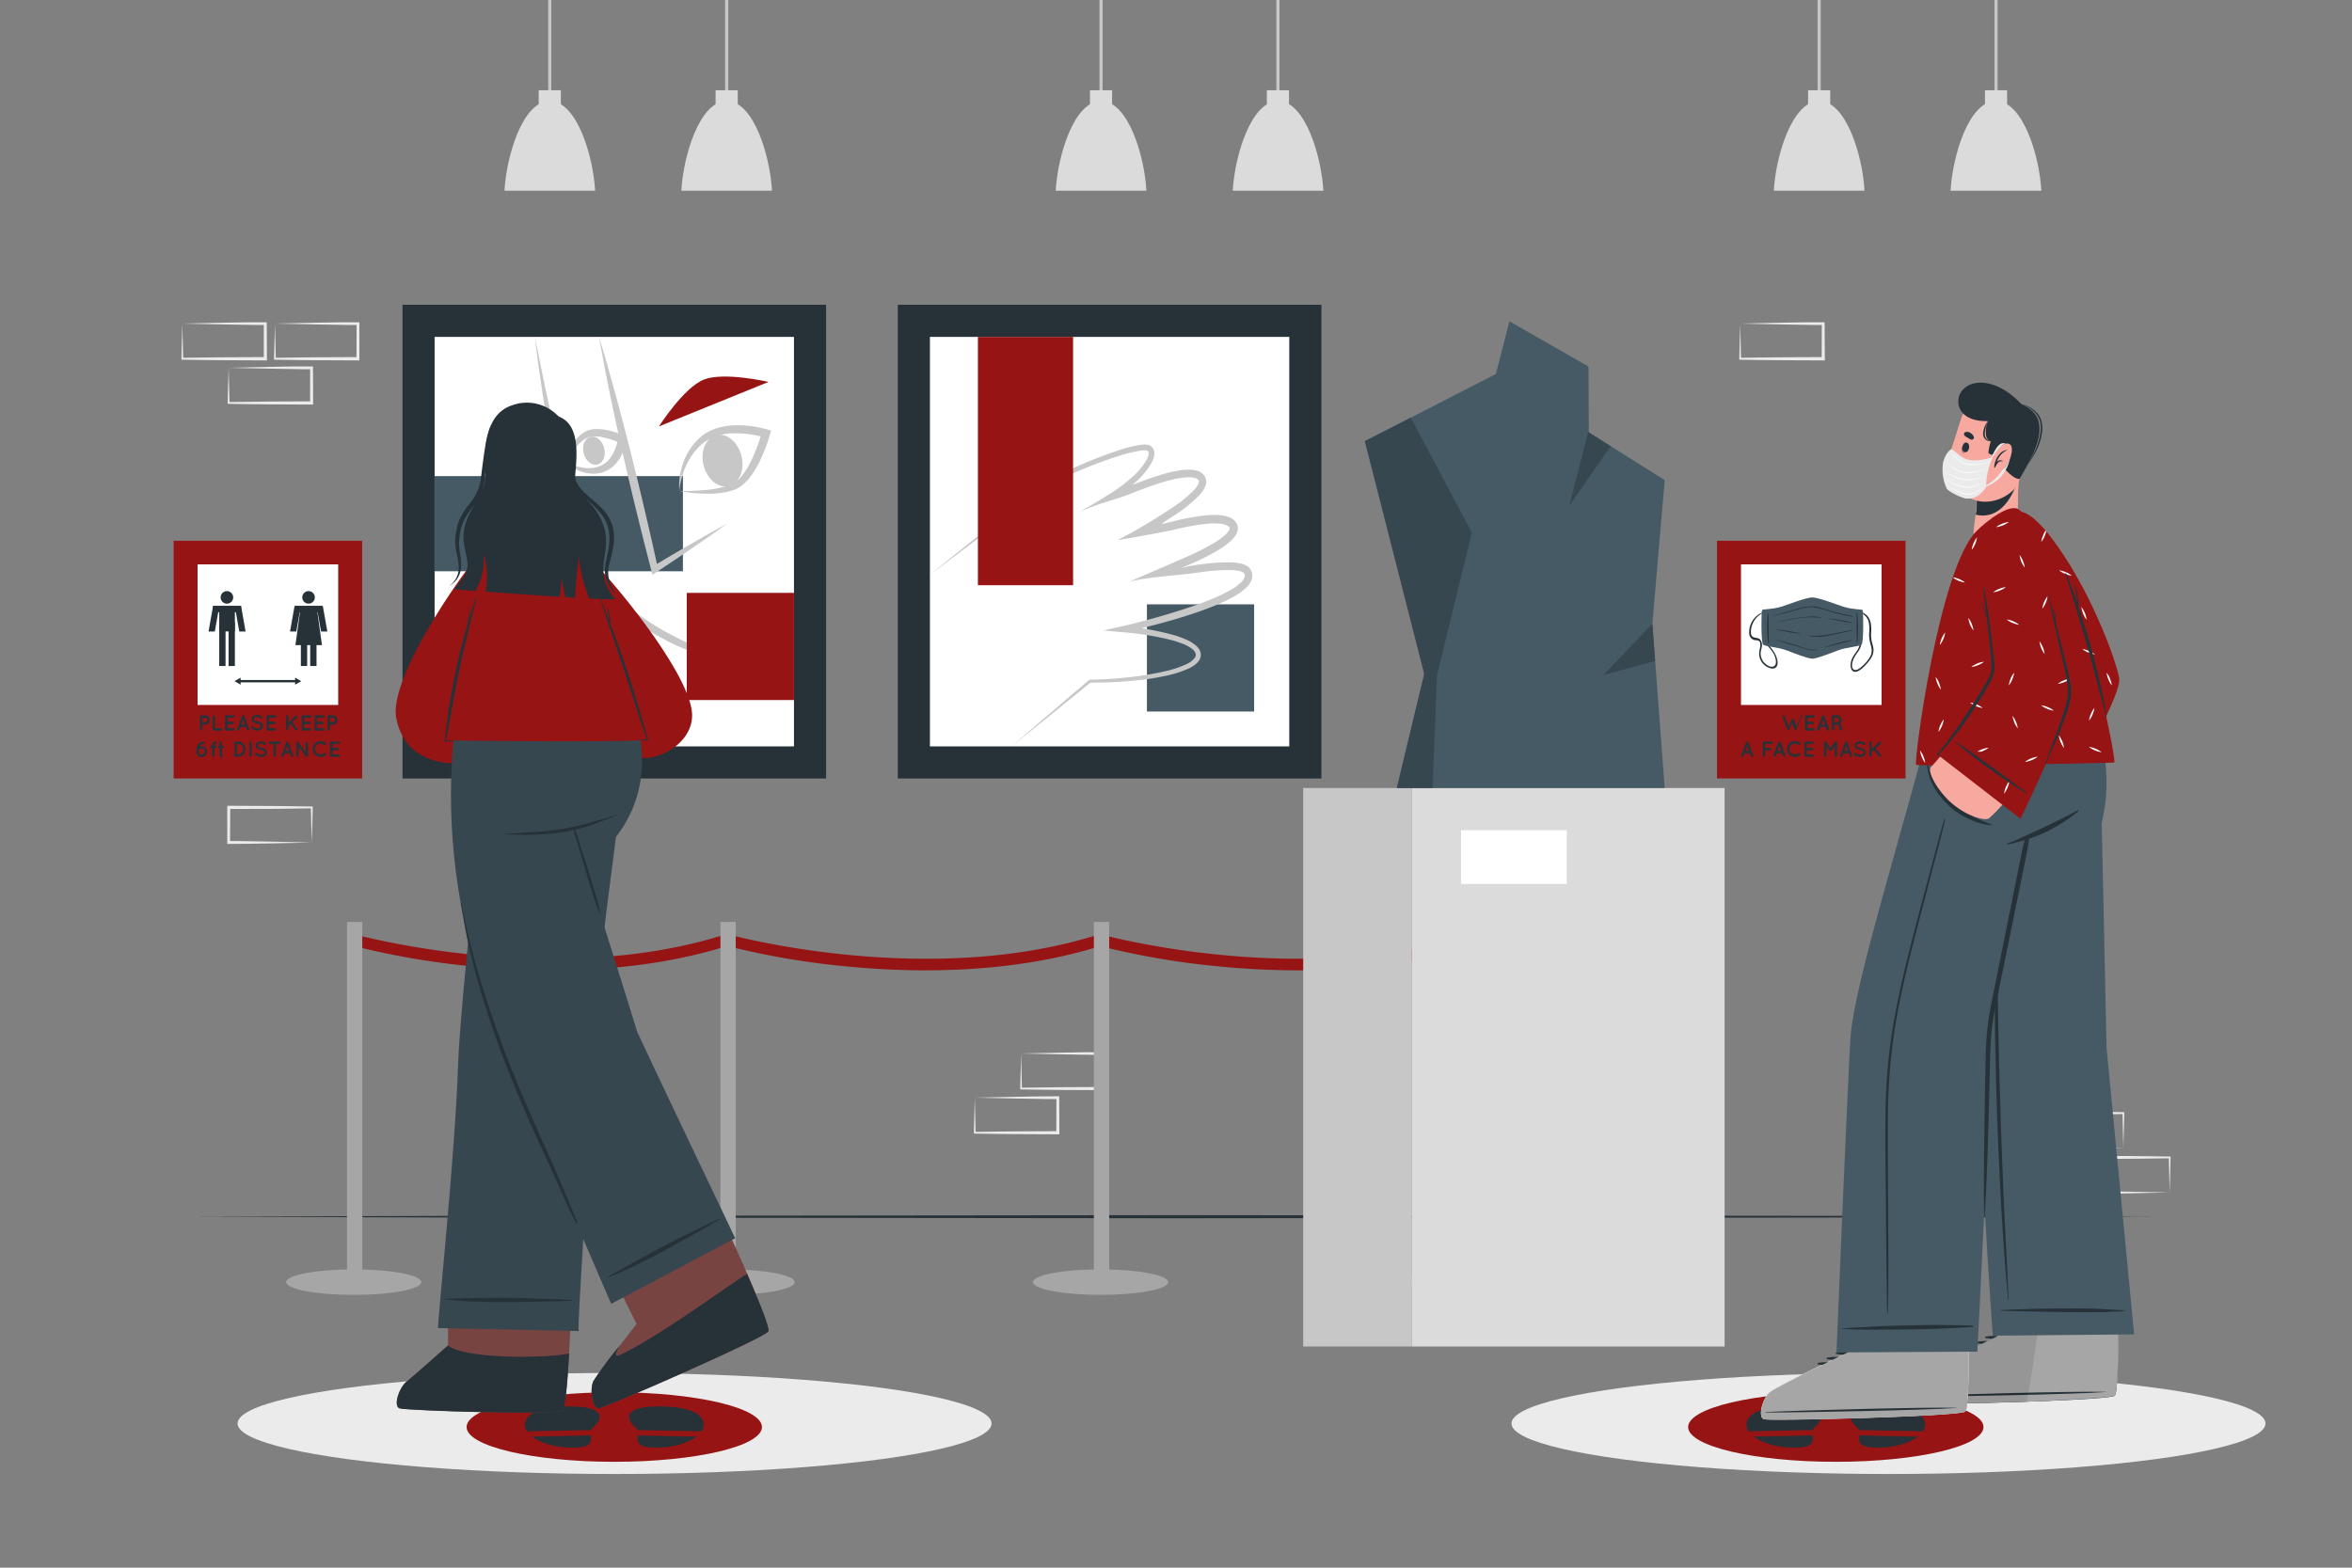 <svg xmlns="http://www.w3.org/2000/svg" viewBox="0 0 750 500"><rect x="0" y="0" width="750" height="500" fill="#808080" stroke="none"/><g id="freepik--background-complete--inject-756"><rect x="174.81" width="1" height="32.77" style="fill:#c7c7c7"></rect><rect x="171.78" y="28.78" width="7.06" height="7.64" style="fill:#dbdbdb"></rect><path d="M189.76,60.82H160.87c.58-11,5.82-28.61,14.44-28.61S189.19,49.82,189.76,60.82Z" style="fill:#dbdbdb"></path><rect x="231.22" width="1" height="32.77" style="fill:#c7c7c7"></rect><rect x="228.19" y="28.78" width="7.06" height="7.64" style="fill:#dbdbdb"></rect><path d="M246.17,60.82h-28.9c.58-11,5.82-28.61,14.45-28.61S245.59,49.82,246.17,60.82Z" style="fill:#dbdbdb"></path><rect x="350.6" width="1" height="32.77" style="fill:#c7c7c7"></rect><rect x="347.57" y="28.78" width="7.06" height="7.64" style="fill:#dbdbdb"></rect><path d="M365.55,60.82h-28.9c.58-11,5.82-28.61,14.45-28.61S365,49.82,365.55,60.82Z" style="fill:#dbdbdb"></path><rect x="407" width="1" height="32.77" style="fill:#c7c7c7"></rect><rect x="403.97" y="28.78" width="7.06" height="7.64" style="fill:#dbdbdb"></rect><path d="M422,60.82h-28.9c.59-11,5.83-28.61,14.45-28.61S421.37,49.82,422,60.82Z" style="fill:#dbdbdb"></path><rect x="579.59" width="1" height="32.77" style="fill:#c7c7c7"></rect><rect x="576.56" y="28.78" width="7.06" height="7.64" style="fill:#dbdbdb"></rect><path d="M594.54,60.82h-28.9c.58-11,5.83-28.61,14.45-28.61S594,49.82,594.54,60.82Z" style="fill:#dbdbdb"></path><rect x="635.99" width="1" height="32.77" style="fill:#c7c7c7"></rect><rect x="632.96" y="28.78" width="7.06" height="7.64" style="fill:#dbdbdb"></rect><path d="M650.94,60.82H622c.59-11,5.83-28.61,14.45-28.61S650.36,49.82,650.94,60.82Z" style="fill:#dbdbdb"></path><path d="M72.91,117.31,86,117l6.66-.11c2.23,0,4.47,0,6.7,0h.44v.45l.06,11.19v.5h-.5l-13.24-.06c-4.41,0-8.83-.11-13.24-.17h-.28v-.27c0-1.9.08-3.79.13-5.65Zm0,0,.14,5.66c0,1.86.11,3.7.13,5.53l-.27-.27c4.41,0,8.83-.16,13.24-.17L99.39,128l-.5.5,0-11.19.45.45c-2.18,0-4.36,0-6.55-.06l-6.58-.11Z" style="fill:#ebebeb"></path><path d="M87.68,103.2l13.13-.28,6.66-.11c2.22,0,4.46,0,6.69,0h.44v.45l0,11.19v.5h-.5l-13.24-.06c-4.41,0-8.83-.11-13.24-.17H87.4v-.27c0-1.9.08-3.79.13-5.65Zm0,0,.14,5.66c.05,1.86.11,3.7.13,5.53l-.27-.27c4.41-.05,8.83-.16,13.24-.17l13.24-.06-.5.5.06-11.19.44.45c-2.18,0-4.36,0-6.54-.06l-6.58-.11Z" style="fill:#ebebeb"></path><path d="M310.84,350.09l13.12-.28,6.66-.11c2.23-.05,4.46,0,6.7-.06h.44v.45l.06,11.19v.5h-.5l-13.24-.06c-4.42,0-8.83-.12-13.24-.17h-.28v-.27c0-1.9.09-3.79.13-5.65Zm0,0,.14,5.65c0,1.87.11,3.71.13,5.54l-.27-.27c4.41-.05,8.82-.16,13.24-.17l13.24-.06-.5.5.05-11.19.45.45c-2.19,0-4.36,0-6.55-.06l-6.58-.11Z" style="fill:#ebebeb"></path><path d="M325.61,336l13.12-.28,6.66-.11c2.23,0,4.47,0,6.7-.06h.44V336l.06,11.19v.5h-.5l-13.24-.06c-4.42,0-8.83-.12-13.24-.17h-.28v-.27c0-1.9.09-3.79.14-5.65Zm0,0,.14,5.65c0,1.87.11,3.71.13,5.54l-.27-.27c4.41,0,8.82-.16,13.24-.17l13.24-.06-.5.5.05-11.19.45.45c-2.18,0-4.36,0-6.55-.06l-6.58-.11Z" style="fill:#ebebeb"></path><path d="M58.14,103.2l13.12-.28,6.66-.11c2.23,0,4.47,0,6.7,0h.44v.45l.06,11.19v.5h-.5l-13.24-.06c-4.42,0-8.83-.11-13.24-.17h-.28v-.27c0-1.9.09-3.79.13-5.65Zm0,0,.14,5.66c0,1.86.11,3.7.13,5.53l-.27-.27c4.41-.05,8.82-.16,13.24-.17l13.24-.06-.5.5,0-11.19.45.45c-2.18,0-4.36,0-6.55-.06l-6.58-.11Z" style="fill:#ebebeb"></path><path d="M99.39,268.73,86.26,269l-6.66.11c-2.22.05-4.46,0-6.69.06h-.44v-.45l0-11.19V257h.5l13.24.06c4.41,0,8.83.12,13.24.17h.27v.27c0,1.9-.08,3.79-.13,5.65Zm0,0-.14-5.65c0-1.87-.11-3.71-.13-5.54l.27.27c-4.41.05-8.83.16-13.24.17L72.91,258l.5-.5-.06,11.19-.44-.45c2.18,0,4.36,0,6.54.06l6.58.11Z" style="fill:#ebebeb"></path><path d="M677.09,366.22,664,366.5l-6.66.11c-2.23.05-4.47,0-6.7.06h-.44v-.45L650.11,355v-.5h.5l13.24.06c4.41,0,8.83.11,13.24.16h.28V355c0,1.9-.08,3.79-.13,5.66Zm0,0-.14-5.65c-.05-1.86-.11-3.7-.13-5.54l.27.28c-4.41.05-8.83.16-13.24.16l-13.24.06.5-.5-.05,11.19-.45-.44c2.18,0,4.36,0,6.55.05l6.58.12Z" style="fill:#ebebeb"></path><path d="M691.86,380.33l-13.12.28-6.66.11c-2.23,0-4.47,0-6.7.06h-.44v-.45l-.06-11.19v-.5h.5l13.24.07c4.42,0,8.83.11,13.24.16h.28v.27c0,1.9-.09,3.79-.13,5.66Zm0,0-.14-5.65c0-1.86-.11-3.7-.13-5.54l.27.28c-4.41.05-8.82.16-13.24.16l-13.24.06.5-.5,0,11.19-.45-.44c2.18,0,4.36,0,6.55.05l6.58.12Z" style="fill:#ebebeb"></path><path d="M554.91,103.2l13.12-.28,6.66-.11c2.23,0,4.47,0,6.7,0h.44v.45l.06,11.19v.5h-.5l-13.24-.06c-4.42,0-8.83-.11-13.24-.17h-.28v-.27c0-1.9.09-3.79.13-5.65Zm0,0,.14,5.66c0,1.86.11,3.7.13,5.53l-.27-.27c4.41-.05,8.82-.16,13.24-.17l13.24-.06-.5.5.05-11.19.45.45c-2.19,0-4.36,0-6.55-.06l-6.58-.11Z" style="fill:#ebebeb"></path></g><g id="freepik--Shadow--inject-756"><ellipse cx="195.97" cy="454.01" rx="120.22" ry="16.11" style="fill:#ebebeb"></ellipse><ellipse cx="602.2" cy="454.01" rx="120.22" ry="16.11" style="fill:#ebebeb"></ellipse></g><g id="freepik--Floor--inject-756"><polygon points="60.96 388.06 139.47 387.81 217.98 387.73 375 387.56 532.02 387.73 610.53 387.81 689.04 388.06 610.53 388.3 532.02 388.39 375 388.56 217.98 388.39 139.47 388.3 60.96 388.06" style="fill:#263238"></polygon></g><g id="freepik--Signs--inject-756"><rect x="55.37" y="172.47" width="60.11" height="75.82" style="fill:#961414"></rect><rect x="63" y="180" width="44.84" height="44.84" style="fill:#fff"></rect><path d="M74.36,190.48a2,2,0,1,1-2-1.95A2,2,0,0,1,74.36,190.48Z" style="fill:#263238"></path><rect x="69.91" y="193.26" width="4.98" height="8.14" style="fill:#263238"></rect><rect x="69.91" y="198.53" width="2.01" height="13.89" style="fill:#263238"></rect><rect x="71.4" y="189.8" width="2.01" height="8.93" transform="translate(266.66 121.86) rotate(90)" style="fill:#263238"></rect><rect x="72.89" y="198.53" width="2.01" height="13.89" style="fill:#263238"></rect><polygon points="68.5 201.41 66.5 201.41 67.94 193.26 69.95 193.26 68.5 201.41" style="fill:#263238"></polygon><polygon points="76.3 201.41 78.31 201.41 76.87 193.26 74.86 193.26 76.3 201.41" style="fill:#263238"></polygon><path d="M100.39,190.48a2,2,0,1,1-2-1.95A2,2,0,0,1,100.39,190.48Z" style="fill:#263238"></path><polygon points="102.67 205.77 94.2 205.77 95.94 193.26 100.93 193.26 102.67 205.77" style="fill:#263238"></polygon><rect x="95.94" y="198.53" width="2.01" height="13.89" style="fill:#263238"></rect><polygon points="94.49 201.41 92.49 201.41 93.93 193.26 95.94 193.26 94.49 201.41" style="fill:#263238"></polygon><polygon points="102.37 201.41 104.38 201.41 102.94 193.26 100.93 193.26 102.37 201.41" style="fill:#263238"></polygon><rect x="97.43" y="189.98" width="2.01" height="8.56" transform="translate(292.7 95.83) rotate(90)" style="fill:#263238"></rect><rect x="98.92" y="198.53" width="2.01" height="13.89" style="fill:#263238"></rect><rect x="76.4" y="216.88" width="18.04" height="0.75" style="fill:#263238"></rect><polygon points="76.73 218.38 74.78 217.25 76.73 216.13 76.73 218.38" style="fill:#263238"></polygon><polygon points="94.11 218.38 96.06 217.25 94.11 216.13 94.11 218.38" style="fill:#263238"></polygon><path d="M65.39,231.12h-.86v1.52a.39.39,0,0,1-.77,0v-4.13a.38.38,0,0,1,.38-.38h1.25a1.5,1.5,0,1,1,0,3Zm-.86-.78h.86a.72.72,0,0,0,.73-.71.73.73,0,0,0-.73-.73h-.86Z" style="fill:#263238"></path><path d="M67.83,232.64v-4.13a.39.39,0,0,1,.77,0v3.73h1.9a.4.4,0,0,1,.38.4.39.39,0,0,1-.38.38H68.21A.38.38,0,0,1,67.83,232.64Z" style="fill:#263238"></path><path d="M71.76,232.64v-4.13a.38.38,0,0,1,.38-.38h2.29a.39.39,0,0,1,0,.77H72.54v1.28h1.62a.39.39,0,0,1,0,.78H72.54v1.28h1.89a.4.4,0,0,1,.38.4.39.39,0,0,1-.38.38H72.17s0,0,0,0h0A.38.38,0,0,1,71.76,232.64Z" style="fill:#263238"></path><path d="M78.4,231.87H76.7l-.34.91A.4.4,0,0,1,76,233l-.13,0a.4.4,0,0,1-.23-.5l1.54-4.12a.4.4,0,0,1,.37-.24.38.38,0,0,1,.37.24l1.55,4.12a.4.4,0,0,1-.23.5l-.14,0a.37.37,0,0,1-.35-.24Zm-.29-.77-.57-1.5L77,231.1Z" style="fill:#263238"></path><path d="M80.14,231.8a.37.37,0,0,1,.51-.05,2.22,2.22,0,0,0,1.33.54,1.48,1.48,0,0,0,.88-.26.61.61,0,0,0,.3-.5.4.4,0,0,0-.06-.22.83.83,0,0,0-.21-.21,3,3,0,0,0-1-.33h0a4.11,4.11,0,0,1-.9-.27,1.58,1.58,0,0,1-.65-.55,1.11,1.11,0,0,1-.16-.57,1.3,1.3,0,0,1,.56-1A2.07,2.07,0,0,1,82,228a2.71,2.71,0,0,1,1.52.56.36.36,0,0,1-.39.6A2,2,0,0,0,82,228.7a1.34,1.34,0,0,0-.78.24.55.55,0,0,0-.27.44.36.36,0,0,0,0,.19.84.84,0,0,0,.19.19,2.56,2.56,0,0,0,.87.3h0a3.86,3.86,0,0,1,1,.3,1.6,1.6,0,0,1,.7.58,1,1,0,0,1,.17.59,1.34,1.34,0,0,1-.6,1.08,2.14,2.14,0,0,1-1.3.4,2.9,2.9,0,0,1-1.78-.7A.36.36,0,0,1,80.14,231.8Z" style="fill:#263238"></path><path d="M85,232.64v-4.13a.38.38,0,0,1,.39-.38h2.28a.39.39,0,1,1,0,.77H85.73v1.28h1.63a.39.39,0,0,1,0,.78H85.73v1.28h1.89a.41.41,0,0,1,.39.4.4.4,0,0,1-.39.38H85.36s0,0,0,0h0A.38.38,0,0,1,85,232.64Z" style="fill:#263238"></path><path d="M91.19,232.64v-4.09a.39.39,0,1,1,.77,0v2l2.26-2.27a.39.39,0,0,1,.55,0,.41.41,0,0,1,0,.55l-1.54,1.53,1.55,2a.37.37,0,0,1-.06.54.36.36,0,0,1-.24.09.4.4,0,0,1-.29-.14l-1.51-2-.72.74v1a.39.39,0,0,1-.77,0Z" style="fill:#263238"></path><path d="M96.18,232.64v-4.13a.38.38,0,0,1,.39-.38h2.28a.39.39,0,1,1,0,.77H97v1.28h1.63a.39.39,0,0,1,0,.78H97v1.28h1.89a.41.41,0,0,1,.39.4.4.4,0,0,1-.39.38H96.59s0,0,0,0h0A.38.38,0,0,1,96.18,232.64Z" style="fill:#263238"></path><path d="M100.32,232.64v-4.13a.38.38,0,0,1,.39-.38H103a.39.39,0,1,1,0,.77H101.1v1.28h1.63a.39.39,0,0,1,0,.78H101.1v1.28H103a.41.41,0,0,1,.39.4.4.4,0,0,1-.39.38h-2.26s0,0,0,0h0A.38.38,0,0,1,100.32,232.64Z" style="fill:#263238"></path><path d="M106.1,231.12h-.86v1.52a.39.39,0,0,1-.78,0v-4.13a.39.39,0,0,1,.39-.38h1.25a1.5,1.5,0,1,1,0,3Zm-.86-.78h.86a.73.73,0,0,0,.73-.71.74.74,0,0,0-.73-.73h-.86Z" style="fill:#263238"></path><path d="M66,239.71a1.69,1.69,0,0,1-3.38.17h0c0-.13,0-.27,0-.4a4.17,4.17,0,0,1,.24-1.43,2.52,2.52,0,0,1,.9-1.2,2,2,0,0,1,1.05-.32.39.39,0,0,1,.41.37.4.4,0,0,1-.38.4,1.32,1.32,0,0,0-.66.2,1.5,1.5,0,0,0-.44.49l-.09.18a1.64,1.64,0,0,1,.67-.14A1.69,1.69,0,0,1,66,239.71Zm-.78,0a.92.92,0,1,0-1.83,0,.92.92,0,1,0,1.83,0Z" style="fill:#263238"></path><path d="M68.43,237.68v.09h.21a.39.39,0,0,1,0,.77h-.21V241a.39.39,0,0,1-.77,0v-2.47h-.18a.39.39,0,1,1,0-.77h.18v-.09a1.52,1.52,0,0,1,.13-.69.83.83,0,0,1,.51-.43,1.47,1.47,0,0,1,.42-.06.39.39,0,0,1,0,.78.42.42,0,0,0-.19,0l0,0S68.43,237.42,68.43,237.68Z" style="fill:#263238"></path><path d="M71.38,238.29a.39.39,0,0,1-.39.38h-.17v2a.39.39,0,0,1,0,.77.78.78,0,0,1-.78-.77v-2h-.2a.38.38,0,0,1-.39-.38.38.38,0,0,1,.39-.38H70v-1a.39.39,0,0,1,.39-.38.38.38,0,0,1,.39.38v1H71A.38.38,0,0,1,71.38,238.29Z" style="fill:#263238"></path><path d="M74.78,241v-4.13a.37.37,0,0,1,.38-.38H76a2.45,2.45,0,0,1,0,4.89h-.83A.37.37,0,0,1,74.78,241Zm.77-.39H76a1.68,1.68,0,0,0,0-3.35h-.44Z" style="fill:#263238"></path><path d="M79.5,236.89a.37.37,0,0,1,.38-.38.39.39,0,0,1,.39.38V241a.39.39,0,0,1-.39.38.37.37,0,0,1-.38-.38Z" style="fill:#263238"></path><path d="M81.42,240.18a.36.36,0,0,1,.51,0,2.28,2.28,0,0,0,1.34.53,1.45,1.45,0,0,0,.87-.26.61.61,0,0,0,.3-.5.4.4,0,0,0-.06-.22.59.59,0,0,0-.21-.21,2.86,2.86,0,0,0-1-.33h0a3.8,3.8,0,0,1-.9-.27,1.46,1.46,0,0,1-.65-.55,1,1,0,0,1-.16-.57,1.3,1.3,0,0,1,.56-1,2,2,0,0,1,1.21-.37,2.74,2.74,0,0,1,1.52.56.36.36,0,0,1,.1.49.36.36,0,0,1-.5.11,2,2,0,0,0-1.12-.45,1.35,1.35,0,0,0-.79.24.54.54,0,0,0-.26.44.33.33,0,0,0,.05.2.75.75,0,0,0,.18.18,2.63,2.63,0,0,0,.88.3h0a3.81,3.81,0,0,1,1,.3,1.66,1.66,0,0,1,.7.58,1.18,1.18,0,0,1,.16.59,1.37,1.37,0,0,1-.6,1.09,2.17,2.17,0,0,1-1.29.39,2.93,2.93,0,0,1-1.79-.7A.38.38,0,0,1,81.42,240.18Z" style="fill:#263238"></path><path d="M89.12,237.28H88V241a.38.38,0,0,1-.38.38.39.39,0,0,1-.39-.38v-3.74h-1.1a.39.39,0,0,1-.39-.39.38.38,0,0,1,.39-.38h3a.39.39,0,0,1,.39.38A.4.4,0,0,1,89.12,237.28Z" style="fill:#263238"></path><path d="M92.49,240.25h-1.7l-.34.91a.39.39,0,0,1-.36.24l-.14,0a.4.4,0,0,1-.23-.5l1.55-4.12a.38.38,0,0,1,.37-.24.39.39,0,0,1,.37.24l1.54,4.12a.4.4,0,0,1-.23.5l-.13,0a.38.38,0,0,1-.36-.24Zm-.29-.77-.56-1.5-.57,1.5Z" style="fill:#263238"></path><path d="M95.27,241a.38.38,0,0,1-.37.38.38.38,0,0,1-.39-.38V237h0a.38.38,0,0,1,.16-.32.38.38,0,0,1,.53.08l2.25,3.13V237a.38.38,0,0,1,.38-.38.39.39,0,0,1,.39.38V241a.39.39,0,0,1-.39.38.42.42,0,0,1-.29-.14l0,0-2.24-3.1Z" style="fill:#263238"></path><path d="M99.67,238.88a2.57,2.57,0,0,1,2.57-2.51,2.62,2.62,0,0,1,1.61.54.41.41,0,0,1,.07.56.4.4,0,0,1-.56.08,1.73,1.73,0,0,0-1.12-.39,1.86,1.86,0,0,0-1.26.51,1.7,1.7,0,0,0,0,2.43,1.85,1.85,0,0,0,1.26.5,1.74,1.74,0,0,0,1.12-.38.42.42,0,0,1,.56.08.41.41,0,0,1-.07.56,2.62,2.62,0,0,1-1.61.54A2.56,2.56,0,0,1,99.67,238.88Z" style="fill:#263238"></path><path d="M105.27,241v-4.13a.38.38,0,0,1,.39-.38h2.28a.39.39,0,1,1,0,.77h-1.89v1.28h1.63a.4.4,0,0,1,.38.39.39.39,0,0,1-.38.39h-1.63v1.29h1.89a.39.39,0,1,1,0,.77h-2.26a0,0,0,0,1,0,0h0A.38.38,0,0,1,105.27,241Z" style="fill:#263238"></path><rect x="547.52" y="172.47" width="60.11" height="75.82" style="fill:#961414"></rect><rect x="555.16" y="180" width="44.84" height="44.84" style="fill:#fff"></rect><path d="M574.46,228.71l-1.71,4.07a.25.25,0,0,1,0,.07h0s0,0,0,0,0,0,0,0l0,0h0l-.07,0h-.3l-.06,0h0l0,0v0l0,0h0s0,0,0-.07l-.91-2.16-.92,2.16,0,.07h0a.08.08,0,0,1,0,0v0l0,0h0l-.06,0h-.3l-.07,0h0l0,0s0,0,0,0l0,0h0s0,0,0-.07l-1.72-4.07a.39.39,0,0,1,.21-.5.39.39,0,0,1,.5.2l1.37,3.24.9-2.15a.38.38,0,0,1,.37-.23.4.4,0,0,1,.36.23l.9,2.15,1.36-3.24a.4.4,0,0,1,.51-.2A.39.39,0,0,1,574.46,228.71Z" style="fill:#263238"></path><path d="M575.57,232.64v-4.13a.38.38,0,0,1,.39-.38h2.28a.39.39,0,1,1,0,.77h-1.89v1.28H578a.39.39,0,0,1,0,.78h-1.63v1.28h1.89a.41.41,0,0,1,.39.4.4.4,0,0,1-.39.38H576s0,0,0,0h0A.38.38,0,0,1,575.57,232.64Z" style="fill:#263238"></path><path d="M582.21,231.87h-1.7l-.34.91a.4.4,0,0,1-.37.24l-.13,0a.4.4,0,0,1-.23-.5l1.54-4.12a.4.4,0,0,1,.38-.24.39.39,0,0,1,.37.24l1.54,4.12a.4.4,0,0,1-.23.5l-.13,0a.38.38,0,0,1-.36-.24Zm-.29-.77-.56-1.5-.57,1.5Z" style="fill:#263238"></path><path d="M587.46,232.44a.38.38,0,0,1-.25.49l-.15,0h0a.45.45,0,0,1-.27-.08.57.57,0,0,1-.22-.24,1.85,1.85,0,0,1-.15-.84.63.63,0,0,0-.08-.3.58.58,0,0,0-.21-.2,1.25,1.25,0,0,0-.39-.17h-.83v1.52a.38.38,0,0,1-.39.38.37.37,0,0,1-.38-.38v-4.13a.37.37,0,0,1,.38-.38h1.25a1.5,1.5,0,0,1,1.5,1.5,1.48,1.48,0,0,1-.55,1.15,1,1,0,0,1,.25.26,1.31,1.31,0,0,1,.23.75,2,2,0,0,0,0,.41A.38.38,0,0,1,587.46,232.44Zm-1-2.81a.73.73,0,0,0-.72-.73h-.86v1.44h.86A.71.71,0,0,0,586.48,229.63Z" style="fill:#263238"></path><path d="M558,240.25h-1.7l-.34.91a.39.39,0,0,1-.36.24l-.13,0a.39.39,0,0,1-.24-.5l1.55-4.12a.39.39,0,0,1,.37-.24.38.38,0,0,1,.37.24l1.54,4.12a.39.39,0,0,1-.23.5l-.13,0a.39.39,0,0,1-.36-.24Zm-.28-.77-.57-1.5-.57,1.5Z" style="fill:#263238"></path><path d="M562.1,241v-4.13a.38.38,0,0,1,.39-.38h2.28a.39.39,0,1,1,0,.77h-1.89v1.28h1.63a.4.4,0,0,1,.38.39.39.39,0,0,1-.38.39h-1.63V241a.39.39,0,0,1-.39.38A.38.38,0,0,1,562.1,241Z" style="fill:#263238"></path><path d="M568.26,240.25h-1.69l-.35.91a.39.39,0,0,1-.36.24l-.13,0a.4.4,0,0,1-.23-.5l1.54-4.12a.39.39,0,0,1,.37-.24.38.38,0,0,1,.37.24l1.55,4.12a.4.4,0,0,1-.23.5l-.14,0a.37.37,0,0,1-.35-.24Zm-.28-.77-.57-1.5-.56,1.5Z" style="fill:#263238"></path><path d="M569.79,238.88a2.55,2.55,0,0,1,2.56-2.51,2.62,2.62,0,0,1,1.61.54.41.41,0,0,1,.07.56.39.39,0,0,1-.55.08,1.78,1.78,0,0,0-1.13-.39,1.86,1.86,0,0,0-1.26.51,1.7,1.7,0,0,0,0,2.43,1.85,1.85,0,0,0,1.26.5,1.79,1.79,0,0,0,1.13-.38.4.4,0,0,1,.48.64,2.62,2.62,0,0,1-1.61.54A2.54,2.54,0,0,1,569.79,238.88Z" style="fill:#263238"></path><path d="M575.39,241v-4.13a.37.37,0,0,1,.38-.38h2.29a.39.39,0,0,1,0,.77h-1.9v1.28h1.63a.4.4,0,0,1,.38.39.39.39,0,0,1-.38.39h-1.63v1.29h1.9a.39.39,0,0,1,0,.77h-2.27a0,0,0,0,1,0,0h0A.37.37,0,0,1,575.39,241Z" style="fill:#263238"></path><path d="M585.83,236.89V241a.39.39,0,0,1-.39.38.38.38,0,0,1-.39-.38v-3l-1,1.4a.38.38,0,0,1-.32.16h0a.36.36,0,0,1-.32-.16l-1-1.4v3a.39.39,0,0,1-.78,0v-4.13a.39.39,0,0,1,.39-.38h0a.37.37,0,0,1,.31.16l1.39,1.93,1.39-1.93a.36.36,0,0,1,.31-.16h0A.4.4,0,0,1,585.83,236.89Z" style="fill:#263238"></path><path d="M589.56,240.25h-1.7l-.34.91a.39.39,0,0,1-.37.24l-.13,0a.4.4,0,0,1-.23-.5l1.54-4.12a.4.4,0,0,1,.38-.24.39.39,0,0,1,.37.24l1.54,4.12a.4.4,0,0,1-.23.5l-.13,0a.38.38,0,0,1-.36-.24Zm-.29-.77-.56-1.5-.57,1.5Z" style="fill:#263238"></path><path d="M591.3,240.18a.36.36,0,0,1,.51,0,2.28,2.28,0,0,0,1.34.53,1.45,1.45,0,0,0,.87-.26.61.61,0,0,0,.3-.5.4.4,0,0,0-.06-.22.69.69,0,0,0-.21-.21,2.94,2.94,0,0,0-1-.33h0a3.8,3.8,0,0,1-.9-.27,1.46,1.46,0,0,1-.65-.55,1,1,0,0,1-.16-.57,1.29,1.29,0,0,1,.55-1,2.07,2.07,0,0,1,1.21-.37,2.78,2.78,0,0,1,1.53.56.36.36,0,0,1-.4.6,2,2,0,0,0-1.13-.45,1.34,1.34,0,0,0-.78.24.55.55,0,0,0-.27.44.42.42,0,0,0,0,.2,1.13,1.13,0,0,0,.19.18,2.55,2.55,0,0,0,.88.3h0a3.61,3.61,0,0,1,1,.3,1.6,1.6,0,0,1,.7.58,1.1,1.1,0,0,1,.17.59,1.37,1.37,0,0,1-.6,1.09,2.19,2.19,0,0,1-1.29.39,2.93,2.93,0,0,1-1.79-.7A.36.36,0,0,1,591.3,240.18Z" style="fill:#263238"></path><path d="M596.11,241v-4.09a.39.39,0,1,1,.77,0v2l2.27-2.27a.38.38,0,0,1,.54,0,.39.39,0,0,1,0,.55l-1.53,1.53,1.55,2a.37.37,0,0,1-.06.54.36.36,0,0,1-.24.09.38.38,0,0,1-.29-.14l-1.51-2-.73.74v1a.39.39,0,0,1-.77,0Z" style="fill:#263238"></path><path d="M566.19,208.84a12.89,12.89,0,0,0-3.44-4.19c-.19-.17-.48.11-.29.28a14.34,14.34,0,0,1,2.95,3.27,6.77,6.77,0,0,1,.8,2c.56,2.82-1.4,2.67-2.35,2.15a4.54,4.54,0,0,1-2.44-3.93c0-1,.51-1.91.43-2.9a2.43,2.43,0,0,0-.88-1.8,1.74,1.74,0,0,0-.54-.19c-1.08-.22-1.93-.2-2.09-1.59a6.74,6.74,0,0,1,4.45-6.71.08.08,0,0,0,0-.15,6.74,6.74,0,0,0-5,6.86,2.19,2.19,0,0,0,1.66,2.2c.53.09,1.21,0,1.61.44s.27,1.61.12,2.3a5.92,5.92,0,0,0-.21,2,4.9,4.9,0,0,0,2.33,3.71c.89.54,2.39,1.08,3.17.06S566.63,209.86,566.19,208.84Z" style="fill:#263238"></path><path d="M596.88,204.72a12.16,12.16,0,0,1-.19-3.35c.12-3.12-.53-5.53-3.81-6.35-.09,0-.14.11-.06.14a4.86,4.86,0,0,1,3,2.93,11.39,11.39,0,0,1,.21,3.82,10.75,10.75,0,0,0,.4,3.43c.43,1.48.68,2.65-.09,4.09A11.55,11.55,0,0,1,594,212.3c-.56.52-2.34,2.23-3.2.9-.47-.73-.11-2.09.17-2.82.77-2,2.82-3.36,2.47-5.66,0-.3-.51-.27-.47,0,.33,2.16-1.67,3.56-2.43,5.41-.4,1-.7,2.54-.06,3.52,1.48,2.26,5.11-2.21,5.84-3.27a5.13,5.13,0,0,0,1.09-3.44A14.83,14.83,0,0,0,596.88,204.72Z" style="fill:#263238"></path><path d="M593.62,205.59c-.67.65-4.66.75-7.6,1.87-2.14.82-6.67,2.61-8.1,2.62h0c-1.43,0-6-1.8-8.1-2.62-2.94-1.12-6.93-1.22-7.61-1.87s-.61-10.77-.3-11.05,2.9-.14,6-1c1.89-.56,8-3,10-3h0c2,0,8.13,2.42,10,3,3.1.91,5.68.77,6,1S594.3,204.93,593.62,205.59Z" style="fill:#455a64"></path><path d="M563.88,195.59c0-.09-.15-.12-.16,0a40.49,40.49,0,0,0,.11,9.59c0,.17.27.17.26,0C563.88,202,564,198.78,563.88,195.59Z" style="fill:#263238"></path><path d="M592.19,195.33c0-.1-.18-.11-.17,0,.08,3.22,0,6.45.06,9.66a.09.09,0,1,0,.17,0A48,48,0,0,0,592.19,195.33Z" style="fill:#263238"></path><path d="M590.82,196.56c-2.2-.51-4.4-1-6.59-1.58-2-.54-4-1.44-6.06-1.59a18.22,18.22,0,0,0-5.95,1.08c-2.3.64-4.59,1.3-6.88,2,0,0,0,.05,0,.05q3.12-.76,6.21-1.62c2.17-.6,4.55-1.48,6.8-1.24a41,41,0,0,1,6,1.61c2.11.57,4.23,1.08,6.38,1.45C590.88,196.75,590.93,196.58,590.82,196.56Z" style="fill:#263238"></path><path d="M579.38,207.22c-2.26.33-4.94-.93-7.1-1.56s-4.23-1.24-6.37-1.79c-.06,0-.08.07,0,.08,2.42.81,4.87,1.51,7.31,2.23,2,.59,4.14,1.58,6.23,1.17C579.5,207.33,579.46,207.21,579.38,207.22Z" style="fill:#263238"></path><path d="M590.44,204.15a50.72,50.72,0,0,0-8.73,2.36s0,.06,0,.05c2.77-.8,6-1.54,8.76-2.26A.08.08,0,1,0,590.44,204.15Z" style="fill:#263238"></path><path d="M580.66,196.93c-2.37-.58-4.95-.19-7.34.12a48.61,48.61,0,0,0-7.45,1.57s0,0,0,0c4.77-1.06,9.87-2.21,14.76-1.57C580.74,197.1,580.75,197,580.66,196.93Z" style="fill:#263238"></path><path d="M590.7,198.59a56.5,56.5,0,0,0-8.39-1.4s0,0,0,0c2.77.54,5.57,1.14,8.38,1.49C590.76,198.73,590.78,198.61,590.7,198.59Z" style="fill:#263238"></path><path d="M574.18,202.05a77.36,77.36,0,0,0-8.31-1.36s0,0,0,0a75.28,75.28,0,0,0,8.29,1.46C574.24,202.2,574.26,202.07,574.18,202.05Z" style="fill:#263238"></path><path d="M590.67,200.89c-4.74.86-9.26,2.33-14.12,1.79a0,0,0,0,0,0,.08,14.93,14.93,0,0,0,6.68-.1c2.5-.47,5-1,7.48-1.63A.07.07,0,0,0,590.67,200.89Z" style="fill:#263238"></path><ellipse cx="195.88" cy="455.14" rx="47.09" ry="11.09" style="fill:#961414"></ellipse><path d="M188.43,457.81c.17,1.84.44,3.77-5.26,3.9s-10.76-1.4-13.51-3.52Z" style="fill:#263238"></path><path d="M189.09,455.29a1.71,1.71,0,0,0-.57.81l-20.46.41a4.22,4.22,0,0,1-.53-1.12c-.82-2.79,1.54-6.82,14-6.82C195.25,448.57,190.88,453.84,189.09,455.29Z" style="fill:#263238"></path><path d="M203.33,457.81c-.17,1.84-.43,3.77,5.27,3.9s10.76-1.4,13.51-3.52Z" style="fill:#263238"></path><path d="M202.67,455.29a1.66,1.66,0,0,1,.58.81l20.46.41a4.22,4.22,0,0,0,.53-1.12c.82-2.79-1.54-6.82-14-6.82C196.52,448.57,200.89,453.84,202.67,455.29Z" style="fill:#263238"></path><ellipse cx="585.4" cy="455.14" rx="47.09" ry="11.09" style="fill:#961414"></ellipse><path d="M578,457.81c.17,1.84.44,3.77-5.27,3.9s-10.75-1.4-13.5-3.52Z" style="fill:#263238"></path><path d="M578.61,455.29a1.8,1.8,0,0,0-.58.81l-20.46.41a3.9,3.9,0,0,1-.52-1.12c-.82-2.79,1.53-6.82,14-6.82C584.77,448.57,580.4,453.84,578.61,455.29Z" style="fill:#263238"></path><path d="M592.85,457.81c-.17,1.84-.44,3.77,5.27,3.9s10.75-1.4,13.5-3.52Z" style="fill:#263238"></path><path d="M592.19,455.29a1.8,1.8,0,0,1,.58.81l20.46.41a3.9,3.9,0,0,0,.52-1.12c.82-2.79-1.53-6.82-14-6.82C586,448.57,590.4,453.84,592.19,455.29Z" style="fill:#263238"></path></g><g id="freepik--Paintings--inject-756"><rect x="128.35" y="97.21" width="135.07" height="151.08" style="fill:#263238"></rect><rect x="138.59" y="107.45" width="114.59" height="130.6" style="fill:#fff"></rect><rect x="163.01" y="127.43" width="30.35" height="79.19" transform="translate(345.2 -11.16) rotate(90)" style="fill:#455a64"></rect><path d="M170.53,107.45c1.37,6.51,2.64,13,4.05,19.54s2.74,13,4.17,19.49,2.91,13,4.61,19.35c.85,3.2,1.71,6.4,2.73,9.52l.78,2.32c.29.76.56,1.53.87,2.27s.63,1.47,1,2.15a8,8,0,0,0,.56,1,7.6,7.6,0,0,0,.66.93,46.43,46.43,0,0,0,6.84,6.82c2.51,2.1,5.16,4.05,7.87,5.91a87.3,87.3,0,0,0,17.23,9.37,24.41,24.41,0,0,0,4.6,1.26,8.23,8.23,0,0,0,2.21,0,9.43,9.43,0,0,0,2.18-.63,34.1,34.1,0,0,0,8.12-5.29,134.11,134.11,0,0,0,14.18-13.93c-2,2.67-4.11,5.24-6.33,7.73a98.71,98.71,0,0,1-7,7.2,35.11,35.11,0,0,1-8.29,5.91,10.42,10.42,0,0,1-2.58.85,9.78,9.78,0,0,1-2.75.05,25.32,25.32,0,0,1-5.05-1.21,62.07,62.07,0,0,1-9.28-4.09q-4.47-2.37-8.68-5.14a94.56,94.56,0,0,1-8.13-6,49.09,49.09,0,0,1-7.29-7.2,14.11,14.11,0,0,1-1.46-2.31c-.42-.79-.75-1.59-1.08-2.38s-.6-1.6-.9-2.39l-.8-2.41c-1-3.21-1.89-6.44-2.68-9.69q-2.37-9.74-4.2-19.56C174.2,133.82,172.17,120.66,170.53,107.45Z" style="fill:#c7c7c7"></path><path d="M191,107.45c1.88,6.08,3.61,12.19,5.28,18.32s3.27,12.28,4.82,18.44c.79,3.08,1.52,6.17,2.28,9.25s1.5,6.17,2.21,9.27c1.47,6.17,2.86,12.37,4.21,18.58l-1.64-.67,5.92-3.52,5.95-3.47,6-3.42q3-1.69,6-3.33c-1.86,1.35-3.74,2.68-5.62,4l-5.67,3.92-5.7,3.86-5.74,3.81-1.25.83-.39-1.5c-1.6-6.15-3.17-12.31-4.66-18.48-.76-3.08-1.51-6.17-2.22-9.26s-1.47-6.18-2.15-9.28q-2.12-9.3-4.05-18.62C193.34,120,192.11,113.72,191,107.45Z" style="fill:#c7c7c7"></path><path d="M216.6,156.58a22.5,22.5,0,0,1,1.59-9.86,22.27,22.27,0,0,1,2.54-4.47,18.29,18.29,0,0,1,3.72-3.68,15.56,15.56,0,0,1,4.82-2.19,22.79,22.79,0,0,1,5.16-.74,30.33,30.33,0,0,1,5.14.28,32.52,32.52,0,0,1,5.06,1.05l1.26.38-.37,1.25a53,53,0,0,1-3.52,9.06c-1.54,2.85-3.27,5.78-6.24,7.76l-1.2.63c-.4.17-.8.29-1.2.43a17.32,17.32,0,0,1-2.42.57,30.3,30.3,0,0,1-4.83.42A46.51,46.51,0,0,1,216.6,156.58Zm0,0a72,72,0,0,0,9.43-.4,32.85,32.85,0,0,0,4.55-.83,19.24,19.24,0,0,0,2.15-.69c.33-.14.69-.27,1-.43l.87-.53c2.22-1.72,3.82-4.42,5.13-7.16a56.05,56.05,0,0,0,3.2-8.64l.89,1.63a33,33,0,0,0-9.34-1.33,17.25,17.25,0,0,0-8.87,2.15,16.89,16.89,0,0,0-3.5,3,20.84,20.84,0,0,0-2.7,3.9A25.79,25.79,0,0,0,216.6,156.58Z" style="fill:#c7c7c7"></path><path d="M180.39,147.43a21.19,21.19,0,0,1,2.15-5.45,10.45,10.45,0,0,1,4.31-4.44,7.79,7.79,0,0,1,3.22-.69,15.15,15.15,0,0,1,3.1.26,20.68,20.68,0,0,1,2.94.72c1,.31,1.87.64,2.84,1.06l.9.39-.13,1a16.12,16.12,0,0,1-.81,3.2,15.36,15.36,0,0,1-1.46,3,11.64,11.64,0,0,1-2.24,2.52,9.2,9.2,0,0,1-3,1.64,10.88,10.88,0,0,1-3.29.44,12.83,12.83,0,0,1-3.17-.54A14.58,14.58,0,0,1,180.39,147.43Zm0,0a18.93,18.93,0,0,0,5.65,1.74,10.45,10.45,0,0,0,5.44-.59,8.54,8.54,0,0,0,2.16-1.43,8.94,8.94,0,0,0,1.62-2.08,15.35,15.35,0,0,0,1.8-5.12l.76,1.37a28.66,28.66,0,0,0-5.15-1.75,12.56,12.56,0,0,0-2.61-.38,6.56,6.56,0,0,0-2.42.26,10.18,10.18,0,0,0-4,3.26A35.9,35.9,0,0,0,180.39,147.43Z" style="fill:#c7c7c7"></path><path d="M192.67,142.91c.62,2.44-.35,4.79-2.16,5.25s-3.79-1.15-4.4-3.6.35-4.79,2.16-5.25S192.05,140.46,192.67,142.91Z" style="fill:#c7c7c7"></path><path d="M236.43,145.39c1.13,4.48-.65,8.79-4,9.63s-6.93-2.11-8.06-6.59.65-8.78,4-9.62S235.3,140.92,236.43,145.39Z" style="fill:#c7c7c7"></path><path d="M210.12,136s7.91-12.4,14.34-14.94,20.61.75,20.61.75" style="fill:#961414"></path><rect x="219" y="189.09" width="34.18" height="34.18" style="fill:#961414"></rect><rect x="286.29" y="97.21" width="135.07" height="151.08" style="fill:#263238"></rect><rect x="296.53" y="107.45" width="114.59" height="130.6" style="fill:#fff"></rect><rect x="365.73" y="192.75" width="34.18" height="34.18" style="fill:#455a64"></rect><path d="M296.53,183.35q11.24-9.14,22.57-18.17l11.3-9.07,1.41-1.13a13.78,13.78,0,0,1,1.53-1.1c1-.66,2.11-1.25,3.2-1.82,2.16-1.12,4.35-2.15,6.57-3.14a144.91,144.91,0,0,1,13.57-5.29,41.18,41.18,0,0,1,7.2-1.77,7,7,0,0,1,2.09,0,3.1,3.1,0,0,1,.64.2,2.57,2.57,0,0,1,.57.38,2.39,2.39,0,0,1,.77,1.17,4,4,0,0,1-.06,2.32,9.11,9.11,0,0,1-.78,1.86,24.83,24.83,0,0,1-4.79,5.8,51.84,51.84,0,0,1-5.79,4.59c-4,2.78-2.26-.68,3.72-3.15,3-1.23,6-2.38,9.14-3.35,1.55-.48,3.13-.93,4.75-1.28a23.55,23.55,0,0,1,5-.61,8.85,8.85,0,0,1,2.76.41,4,4,0,0,1,2.51,2.2,3.41,3.41,0,0,1,.17,1.85,5.53,5.53,0,0,1-.53,1.47,11.18,11.18,0,0,1-1.59,2.2,43.81,43.81,0,0,1-7.69,6.24c-5.41,3.62-5.85,3.36.33,1.88a71.21,71.21,0,0,1,9.43-1.68,24.34,24.34,0,0,1,5,0,9.24,9.24,0,0,1,2.67.69,4.24,4.24,0,0,1,2.34,2.38,3.3,3.3,0,0,1,.09,1.91,5.3,5.3,0,0,1-.66,1.48,10,10,0,0,1-1.83,2,27.63,27.63,0,0,1-4,2.83,83.08,83.08,0,0,1-8.55,4.27c-5.81,2.54-4.81,1.23,2.12.24a68.19,68.19,0,0,1,10.56-.81,20.4,20.4,0,0,1,2.76.26,6.64,6.64,0,0,1,2.95,1.13,2.85,2.85,0,0,1,.71.75,4.36,4.36,0,0,1,.41.85,3.79,3.79,0,0,1,.17,1.86,5.67,5.67,0,0,1-1.53,2.87,18.17,18.17,0,0,1-4.47,3.3,51.51,51.51,0,0,1-4.79,2.33c-3.24,1.38-6.54,2.54-9.86,3.61-6.66,2.12-13.39,3.83-20.2,5.34l-.14-2A95,95,0,0,1,374,202.47a34.29,34.29,0,0,1,3.84,1.34,12.5,12.5,0,0,1,3.63,2.17,4.45,4.45,0,0,1,1.32,2,3.15,3.15,0,0,1-.34,2.53,5.71,5.71,0,0,1-1.59,1.65,11.27,11.27,0,0,1-1.83,1.06,35.65,35.65,0,0,1-7.71,2.41c-2.61.55-5.24,1-7.88,1.26a131.77,131.77,0,0,1-15.88.82l.28-.1-12.6,10.24L322.61,238l12.31-10.58,12.35-10.53.12-.11h.17a129.32,129.32,0,0,0,15.72-1.19c2.6-.37,5.19-.81,7.73-1.39a34,34,0,0,0,7.35-2.39,6.55,6.55,0,0,0,2.71-2.14c.51-.82.16-1.75-.71-2.51a11.1,11.1,0,0,0-3.18-1.82,33.88,33.88,0,0,0-3.65-1.2,92.31,92.31,0,0,0-15.45-2.49l-6.26-.55L358,199.7c6.7-1.57,13.38-3.42,19.92-5.55,3.27-1.07,6.52-2.23,9.64-3.58a47,47,0,0,0,4.56-2.24,16,16,0,0,0,3.86-2.85,3.27,3.27,0,0,0,.92-1.62,1.38,1.38,0,0,0-.06-.7,2,2,0,0,0-.15-.32.75.75,0,0,0-.18-.18,4.78,4.78,0,0,0-1.88-.65,18.8,18.8,0,0,0-2.42-.2,66.1,66.1,0,0,0-10.15.81c-6.79,1-15.34,1.27-22,2.9,0,0,12.82-5.47,18.5-8a82.65,82.65,0,0,0,8.25-4.16,25.23,25.23,0,0,0,3.65-2.56,7.68,7.68,0,0,0,1.33-1.45c.31-.51.39-.87.29-1a1.65,1.65,0,0,0-.92-.82,6.31,6.31,0,0,0-1.88-.48,21,21,0,0,0-4.41,0,70,70,0,0,0-9.07,1.57c-6,1.43-19.51,3.68-19.51,3.68a177.74,177.74,0,0,0,17.2-10.17,41.83,41.83,0,0,0,7.26-5.82,8.48,8.48,0,0,0,1.24-1.69,3,3,0,0,0,.3-.78,1.07,1.07,0,0,0,0-.52,1.74,1.74,0,0,0-1.06-.8,6.07,6.07,0,0,0-2-.29,20.87,20.87,0,0,0-4.51.54c-1.52.32-3,.74-4.55,1.2-3,.93-6,2.05-9,3.25-5.9,2.4-11.62,3.43-17.31,6.3,0,0,7.61-4.37,11.55-7a48.56,48.56,0,0,0,5.61-4.35,22.88,22.88,0,0,0,4.47-5.26,7.78,7.78,0,0,0,.65-1.46,2.43,2.43,0,0,0,.09-1.25.68.68,0,0,0-.2-.33l-.18-.12a1.15,1.15,0,0,0-.22-.07,5.84,5.84,0,0,0-1.52,0,39.3,39.3,0,0,0-6.88,1.6,143,143,0,0,0-13.49,5c-2.21.94-4.4,1.93-6.54,3-1.06.54-2.12,1.1-3.13,1.7a14,14,0,0,0-1.44,1l-1.44,1.1-11.53,8.77Q308.1,174.63,296.53,183.35Z" style="fill:#c7c7c7"></path><rect x="311.83" y="107.46" width="30.35" height="79.19" style="fill:#961414"></rect></g><g id="freepik--Stanchion--inject-756"><path d="M176,309.48c-9.14,0-17.56-.52-24.79-1.22a250.47,250.47,0,0,1-39-6.7l1.09-3.51c.62.18,63.38,17.32,117.93,0l1.21,3.47C213.39,307.6,193.43,309.48,176,309.48Z" style="fill:#961414"></path><rect x="110.65" y="294.05" width="4.88" height="114.36" style="fill:#a6a6a6"></rect><ellipse cx="112.79" cy="408.92" rx="21.55" ry="4.07" style="fill:#a6a6a6"></ellipse><path d="M295.1,309.48c-9.14,0-17.56-.52-24.79-1.22a250.47,250.47,0,0,1-39-6.7l1.09-3.51c.62.18,63.38,17.32,117.93,0l1.21,3.47C332.47,307.6,312.5,309.48,295.1,309.48Z" style="fill:#961414"></path><path d="M413.86,309.48c-9.14,0-17.56-.52-24.79-1.22a250.47,250.47,0,0,1-39-6.7l1.09-3.51c.62.18,63.38,17.32,117.93,0l1.21,3.47C451.23,307.6,431.26,309.48,413.86,309.48Z" style="fill:#961414"></path><rect x="229.73" y="294.05" width="4.88" height="114.36" style="fill:#a6a6a6"></rect><ellipse cx="231.86" cy="408.92" rx="21.55" ry="4.07" style="fill:#a6a6a6"></ellipse><rect x="348.81" y="294.05" width="4.88" height="114.36" style="fill:#a6a6a6"></rect><ellipse cx="350.94" cy="408.92" rx="21.55" ry="4.07" style="fill:#a6a6a6"></ellipse><rect x="467.89" y="294.05" width="4.88" height="114.36" style="fill:#a6a6a6"></rect><ellipse cx="470.03" cy="408.92" rx="21.55" ry="4.07" style="fill:#a6a6a6"></ellipse></g><g id="freepik--Sculpture--inject-756"><rect x="415.57" y="251.33" width="34.64" height="178.13" transform="translate(865.77 680.79) rotate(180)" style="fill:#c7c7c7"></rect><rect x="450.2" y="251.33" width="99.74" height="178.13" transform="translate(1000.14 680.79) rotate(180)" style="fill:#dbdbdb"></rect><polygon points="530.84 251.32 445.42 251.32 454.15 215 449.3 179.43 435.2 140.72 477.01 119.29 530.84 153.13 526.9 198.98 530.84 251.32" style="fill:#455a64"></polygon><polygon points="506.53 116.92 506.69 147.74 472.58 136.57 481.31 102.48 506.53 116.92" style="fill:#455a64"></polygon><path d="M435.2,140.71l14.67-7.51,19.48,36.69L458.2,215.48l-1.38,35.84h-11.4L454.15,215Z" style="fill:#37474f"></path><polygon points="526.9 198.98 511.22 215.32 527.79 210.82 526.9 198.98" style="fill:#37474f"></polygon><polygon points="506.42 137.78 500.39 161.3 513.62 142.31 506.42 137.78" style="fill:#37474f"></polygon><rect x="465.91" y="264.79" width="33.69" height="17.14" transform="translate(965.5 546.71) rotate(180)" style="fill:#fff"></rect></g><g id="freepik--character-2--inject-756"><path d="M650.39,168c15.57,18.48,25,44,24.65,50-.34,6.58-17.48,29.74-25.76,40.41-1.07,1.37-7.27.62-12.45-2.43-5.46-3.2-9.86-8.78-8.73-10.37,4.26-6,22.74-29.53,22.76-33.22,0-3.42-7.37-24.53-10.06-36.69C638.2,164,643.14,159.36,650.39,168Z" style="fill:#f7a9a0"></path><path d="M655.11,258.4l-25.54-17s20.62-26.14,20.72-29-7-25.26-9.69-35.59.8-21.66,13.15-5.79,20.89,39.05,22,45.22S655.11,258.4,655.11,258.4Z" style="fill:#961414"></path><path d="M632,239a8.11,8.11,0,0,0-.74.34l-.31.38.81,0,.45-.17a8,8,0,0,0,1.92-1.09A7.86,7.86,0,0,0,632,239Zm13.09-60.06A7.65,7.65,0,0,0,644,177a8.53,8.53,0,0,0,1.65,4.05A7.51,7.51,0,0,0,645.06,178.92Zm6.36,27.53a7.91,7.91,0,0,0-1.09-1.91,8,8,0,0,0,.56,2.13,7.59,7.59,0,0,0,1.09,1.91A8,8,0,0,0,651.42,206.45Zm21.4,10a7.65,7.65,0,0,0-1.09-1.92,8.53,8.53,0,0,0,1.65,4.05A7.6,7.6,0,0,0,672.82,216.46ZM657.6,236.39a8,8,0,0,0-1.09-1.92,8.53,8.53,0,0,0,1.65,4.05A8,8,0,0,0,657.6,236.39Zm-14.74-6.15a7.65,7.65,0,0,0-1.09-1.92,8.44,8.44,0,0,0,1.65,4A7.54,7.54,0,0,0,642.86,230.24Zm21.95-34.72a7.91,7.91,0,0,0-1.09-1.91,7.89,7.89,0,0,0,.56,2.12,7.36,7.36,0,0,0,1.09,1.92A8,8,0,0,0,664.81,195.52Zm-17.17,46.39a7.91,7.91,0,0,0-1.91,1.09,7.54,7.54,0,0,0,2.12-.56,7.36,7.36,0,0,0,1.92-1.09A8,8,0,0,0,647.64,241.91ZM658.06,217a7.59,7.59,0,0,0-1.91,1.09,8.44,8.44,0,0,0,4-1.65A7.6,7.6,0,0,0,658.06,217Zm-17.77-50.5s0,.11,0,.17a2.43,2.43,0,0,0,.28-.2ZM651.8,192a7.65,7.65,0,0,0-.59,2.13,7.67,7.67,0,0,0,1.11-1.91,7.83,7.83,0,0,0,.59-2.12A7.8,7.8,0,0,0,651.8,192Zm14.94,35.73a7.83,7.83,0,0,0-.59,2.12,7.8,7.8,0,0,0,1.11-1.9,7.67,7.67,0,0,0,.59-2.12A7.44,7.44,0,0,0,666.74,227.73Zm-14.47-58.48a7.84,7.84,0,0,0-.76,1.43,7.48,7.48,0,0,0-.59,2.12,7.44,7.44,0,0,0,1.11-1.9,9.43,9.43,0,0,0,.46-1.39Zm6.47,13.24a7.47,7.47,0,0,0-2.12-.58,8.5,8.5,0,0,0,1.9,1.11,8,8,0,0,0,2.12.58A7.44,7.44,0,0,0,658.74,182.49Zm7.33,25.13A7.83,7.83,0,0,0,664,207a7.8,7.8,0,0,0,1.9,1.11,7.67,7.67,0,0,0,2.12.59A7.44,7.44,0,0,0,666.07,207.62ZM653,225.54a7.65,7.65,0,0,0-2.13-.59,7.67,7.67,0,0,0,1.91,1.11,7.47,7.47,0,0,0,2.12.58A8.09,8.09,0,0,0,653,225.54Zm13.13,12.68.33.25.1-.19A3,3,0,0,0,666.15,238.22Z" style="fill:#fff"></path><path d="M657.86,253a30.55,30.55,0,0,0-2.88-2.17c-.87-.65-1.72-1.3-2.59-1.94-1.9-1.38-3.79-2.77-5.7-4.14s-3.8-2.74-5.71-4.09-3.77-2.75-5.75-4a.08.08,0,0,0-.09.13c1.7,1.6,3.57,3,5.4,4.47s3.65,2.79,5.52,4.13,3.83,2.69,5.78,4c.94.63,1.9,1.22,2.85,1.82a26.66,26.66,0,0,0,3.1,1.88A.06.06,0,0,0,657.86,253Z" style="fill:#263238"></path><path d="M675.79,386.22s-.33,39.12-.33,39.14c0,7.49-.17,14-.57,17.43a.09.09,0,0,1,0,0,5.19,5.19,0,0,1-.56,2.31s0,0,0,.05c-2.23,1.5-62,3.05-64.12,2.4s-.43-6.69,1.85-8.6,24.9-12.74,24.9-12.74l.7-39.1Z" style="fill:#aa6359"></path><path d="M675.53,417.33s-.07,8-.07,8c0,7.49-.17,14-.57,17.43a.09.09,0,0,1,0,0,10,10,0,0,1-.56,2.31s0,0,0,.05c-2.23,1.5-62,3.05-64.12,2.4s-.43-6.69,1.85-8.6,24.9-12.74,24.9-12.74l0-8.16Z" style="fill:#fff"></path><path d="M633.25,426.28c4-.66,8.82.05,11.79,2.94.11.12,0,.28-.18.24a55.45,55.45,0,0,0-11.61-2.68A.25.25,0,0,1,633.25,426.28Z" style="fill:#263238"></path><path d="M630.35,427.94c4-.65,8.82.06,11.79,2.95.11.11,0,.27-.17.23a55.68,55.68,0,0,0-11.62-2.68A.25.25,0,0,1,630.35,427.94Z" style="fill:#263238"></path><path d="M627.45,429.61c4-.66,8.82.05,11.79,2.94.11.12,0,.28-.17.23a56.3,56.3,0,0,0-11.62-2.67A.25.25,0,0,1,627.45,429.61Z" style="fill:#263238"></path><path d="M610.15,447.61c2.11.65,61.89-.91,64.13-2.41.86-.56,1.14-9.28,1.18-19.84V425l-38.58.57,0,.66S614.29,437.09,612,439,608.05,447,610.15,447.61Z" style="fill:#37474f"></path><path d="M675.46,425v.34c0,10.55-.31,19.27-1.18,19.83s-14,1.38-28,1.88c-16.76.59-35,.88-36.16.53-2.1-.65-.41-6.7,1.86-8.61s24.9-12.74,24.9-12.74l0-.65,12.86-.19Z" style="fill:#a6a6a6"></path><path d="M610.77,445.27c10.07-.51,50.74-1.61,60.73-1.35.09,0,.09.06,0,.06-10,.73-50.65,1.5-60.74,1.46C610.56,445.43,610.56,445.28,610.77,445.27Z" style="fill:#263238"></path><path d="M649.74,425.42c-.94,6.46-2.38,16-3.43,21.66-16.76.59-35,.88-36.16.53-2.1-.65-.41-6.7,1.86-8.61s24.9-12.74,24.9-12.74l0-.65Z" style="opacity:0.1"></path><path d="M680.53,425.59l-45.07.41s-12-159.48-1.34-201.25h32.35s8.68,17.73,3.72,37.69l1.55,71.81Z" style="fill:#455a64"></path><path d="M677.41,418a35.31,35.31,0,0,0-3.56-.27c-1.33-.1-2.64-.19-4-.24-2.54-.11-5.09-.15-7.63-.16-5.14,0-10.28,0-15.41.17-2.92.09-5.84.2-8.76.37a.09.09,0,1,0,0,.17c5.1.18,10.19.26,15.28.35s10.19.2,15.28.1c1.46,0,2.92,0,4.37-.12s3,0,4.38-.2C677.48,418.16,677.51,418,677.41,418Z" style="fill:#263238"></path><path d="M638.79,379.13c-.5-11.65-.87-23.31-1.19-35q-1-35-.51-69.94c.17-13.09.52-26.16.91-39.24,0-.15-.23-.14-.23,0-1.24,23.4-1.71,46.86-1.74,70.3s.46,46.64,1.61,69.93c.65,13.08,1.44,26.15,2.67,39.19,0,.11.19.11.18,0C640,402.65,639.3,390.89,638.79,379.13Z" style="fill:#263238"></path><path d="M628.16,391.3s-.33,39.11-.33,39.14c0,7.48-.18,14-.58,17.42v.06a5.39,5.39,0,0,1-.56,2.31l-.05,0c-2.23,1.51-62,3.06-64.12,2.41s-.42-6.69,1.85-8.61,24.91-12.74,24.91-12.74l.7-39.1Z" style="fill:#aa6359"></path><path d="M627.89,422.41s-.06,8-.06,8c0,7.48-.18,14-.58,17.42v.06a11.42,11.42,0,0,1-.56,2.31l-.05,0c-2.23,1.51-62,3.06-64.12,2.41s-.42-6.69,1.85-8.61,24.91-12.74,24.91-12.74l0-8.15Z" style="fill:#fff"></path><path d="M585.61,431.35c4-.65,8.82.06,11.79,2.95.12.11,0,.27-.17.23a55.74,55.74,0,0,0-11.61-2.68A.25.25,0,0,1,585.61,431.35Z" style="fill:#263238"></path><path d="M582.71,433c4-.66,8.82.05,11.79,2.94.12.12,0,.28-.17.23a56.21,56.21,0,0,0-11.61-2.67A.25.25,0,0,1,582.71,433Z" style="fill:#263238"></path><path d="M579.81,434.68c4-.65,8.82.06,11.79,2.95.12.11,0,.27-.17.23a55.59,55.59,0,0,0-11.61-2.68A.25.25,0,0,1,579.81,434.68Z" style="fill:#263238"></path><path d="M562.52,452.68c2.1.65,61.89-.9,64.12-2.41.86-.55,1.15-9.28,1.18-19.83v-.33l-38.58.57,0,.65s-22.61,10.83-24.9,12.75S560.41,452,562.52,452.68Z" style="fill:#a6a6a6"></path><path d="M563.13,450.35c10.08-.51,50.74-1.62,60.74-1.35.08,0,.08.05,0,.06-10,.72-50.65,1.49-60.73,1.45C562.93,450.51,562.92,450.36,563.13,450.35Z" style="fill:#263238"></path><path d="M647.76,266.15s-13.29,57.68-12.93,66.23c.36,8.76-4.29,98.71-4.29,98.71l-44.93.26s3.8-91.72,4.5-100.86c1.31-17.08,16.27-64,27-105.74h48.43s-.42,21.87-10.37,37.69C655.15,262.44,650.65,264.53,647.76,266.15Z" style="fill:#455a64"></path><path d="M662.5,258.43c-3.67,2.06-7.49,3.86-11.28,5.67q-2.87,1.36-5.75,2.64c-1,.43-1.91.93-2.89,1.32s-1.85.71-2.73,1.15c-.07,0,0,.15,0,.15a20.56,20.56,0,0,0,3-.65c.93-.26,1.87-.47,2.8-.74-1,3.53-1.59,7.17-2.33,10.74-.8,3.92-1.58,7.84-2.37,11.76q-2.38,11.76-4.73,23.52c-.77,3.82-1.58,7.63-2.15,11.48a95.53,95.53,0,0,0-.88,11.71c-.2,7.95-.3,15.91-.41,23.87-.14,9-.22,17.92-.09,26.87,0,.14.2.13.21,0,.9-15.88,1.26-31.79,1.63-47.68.09-3.93.15-7.87.59-11.78s1.19-7.65,2-11.44c1.59-7.79,3.2-15.57,4.78-23.36q1.33-6.56,2.68-13.1c.45-2.2.88-4.41,1.32-6.62s.87-4.26,1.13-6.42a51.93,51.93,0,0,0,4.85-1.91,54,54,0,0,0,10.84-6.81A.22.22,0,0,0,662.5,258.43Z" style="fill:#263238"></path><path d="M634.94,262.89a41.9,41.9,0,0,1-9.77-4.82,25.43,25.43,0,0,1-8.28-9,20.35,20.35,0,0,1-2.34-6.43c0-.09-.15-.06-.15,0a18.83,18.83,0,0,0,1.22,6.13,21.73,21.73,0,0,0,3.23,5.43,24,24,0,0,0,10,7.44,18.47,18.47,0,0,0,6,1.58C635.12,263.31,635.12,263,634.94,262.89Z" style="fill:#263238"></path><path d="M629.11,422.8c-5.4-.15-11-.3-16.4-.17s-10.72.21-16.07.51c-3,.18-6.06.27-9.09.56a.08.08,0,0,0,0,.16c5.4.3,10.82.24,16.22.19s10.72-.1,16.08-.34c3-.13,6.06-.28,9.09-.48C629.27,423.21,629.44,422.81,629.11,422.8Z" style="fill:#263238"></path><path d="M620,261.26c-1.51,5-2.77,10.09-4.12,15.15s-2.71,10.19-4.05,15.29c-2.6,9.87-5.17,19.75-7.12,29.76A180.9,180.9,0,0,0,601.3,352c-.22,10.44,0,20.89.07,31.33s.16,21,.34,31.5c0,1.3,0,2.61.1,3.91a.1.1,0,0,0,.19,0c.28-10.44.13-20.9.1-31.35s-.17-20.89-.08-31.34a187.7,187.7,0,0,1,2.68-30.94c1.76-10.05,4.24-19.95,6.81-29.82q2.21-8.44,4.41-16.89c1.47-5.67,3.05-11.32,4.34-17A.15.15,0,0,0,620,261.26Z" style="fill:#263238"></path><path d="M632.2,173.56c2.54.47,8.51-3.56,11.14-7.29.18-.26.09-3.19.15-6.74,0-2.16.14-4.57.38-6.75l-14.09,1.77a35.26,35.26,0,0,1,.38,8.55,5.81,5.81,0,0,1-.2.89s0,.09,0,.14C629.37,169.59,628.23,172.83,632.2,173.56Z" style="fill:#f7a9a0"></path><path d="M630,164s0,.09,0,.14a9.26,9.26,0,0,0,1.4.24c8.18.74,11.44-9.21,12.08-11.53l-13.62,1.72a35.16,35.16,0,0,1,.38,8.54A5.81,5.81,0,0,1,630,164Z" style="fill:#263238"></path><path d="M639.64,160.17h0" style="fill:none;stroke:#f2a49b;stroke-linecap:round;stroke-linejoin:round;stroke-width:0px"></path><path d="M646.22,134.27c1.53,4.89-.94,19-4.39,22.22-5,4.61-13.27,5.12-17.2-.92-3.81-5.85-.26-24.24,3.6-27.13C633.92,124.17,644,127.06,646.22,134.27Z" style="fill:#f7a9a0"></path><path d="M624.6,135.94s-1.69,5.23-3.39,10.42l1.83,0-.67,2.37a4.8,4.8,0,0,0,3.86-.37Z" style="fill:#f7a9a0"></path><path d="M625.93,142s.07.06.06.1c-.24.94-.35,2,.44,2.55a0,0,0,0,1,0,.05C625.4,144.28,625.56,142.8,625.93,142Z" style="fill:#263238"></path><path d="M627,141.14c1.54.21,1,3.29-.42,3.09S625.69,141,627,141.14Z" style="fill:#263238"></path><path d="M628.42,140.16a11,11,0,0,1-1.11-.63c-.43-.24-.8-.39-1-.85a.65.65,0,0,1,.24-.77,1.63,1.63,0,0,1,1.65.11,2.42,2.42,0,0,1,1.19,1.27A.7.7,0,0,1,628.42,140.16Z" style="fill:#263238"></path><path d="M625.83,151.08c-.26.18-.55.45-.9.42a2.58,2.58,0,0,1-1-.42,0,0,0,0,0-.05,0,1.29,1.29,0,0,0,1.12.73,1,1,0,0,0,.9-.71A.06.06,0,0,0,625.83,151.08Z" style="fill:#263238"></path><path d="M626.55,148.18a3.26,3.26,0,0,1-3.46.72c-.07,0-.09-.1-.07-.1a6,6,0,0,0,3.5-.73C626.6,148,626.62,148.11,626.55,148.18Z" style="fill:#263238"></path><path d="M625.22,125.24c-1.82,3-.87,9.27,8.69,9.07a8.72,8.72,0,0,0-.6,4.66,2.32,2.32,0,0,0,1.53,1.8,13.55,13.55,0,0,0-.77,3.69,1.52,1.52,0,0,0,1.39.53s6,8.3,8.59,7.73c1.46-3,8-12.17,5.86-18.79-1.12-3.41-5.35-5.05-5.35-5.05C636.82,120.58,628.14,120.45,625.22,125.24Z" style="fill:#263238"></path><path d="M633.91,134.31a13.38,13.38,0,0,0-1,3.72,2.71,2.71,0,0,0,.38,1.73,3.27,3.27,0,0,0,1.56,1A2.36,2.36,0,0,1,632.4,138a6,6,0,0,1,.5-2A7.4,7.4,0,0,1,633.91,134.31Z" style="fill:#263238"></path><path d="M644.56,128.88a9.63,9.63,0,0,1,5.05,2.88A6.59,6.59,0,0,1,651,134.4a9.3,9.3,0,0,1,.21,3,17.78,17.78,0,0,1-1.56,5.66,25.41,25.41,0,0,1-3,5,34,34,0,0,0,2.63-5.17,18.92,18.92,0,0,0,1.43-5.55,9.19,9.19,0,0,0-.16-2.82,6.6,6.6,0,0,0-1.24-2.5A10.44,10.44,0,0,0,644.56,128.88Z" style="fill:#263238"></path><path d="M635.46,145s3.25-4.53,5.31-3.37-.42,7.76-2.87,8.64a2.47,2.47,0,0,1-3.3-1.37Z" style="fill:#f7a9a0"></path><path d="M640,143.5s0,.05,0,.06a6.25,6.25,0,0,0-3.29,3.88,1.37,1.37,0,0,1,2-.35c.05,0,0,.1,0,.09a1.54,1.54,0,0,0-1.69.51,7.36,7.36,0,0,0-.82,1.35c-.08.15-.35.06-.29-.11v0C636,146.71,637.67,143.69,640,143.5Z" style="fill:#263238"></path><path d="M632.14,155.76c2.4-1,4.81-2.15,6.41-4.36a12.58,12.58,0,0,0,2.41-5.32,10.12,10.12,0,0,1-1,2.19,6.62,6.62,0,0,1-1.61,1.86s0,0,0,0a13.21,13.21,0,0,1-6.33,5.22C631.81,155.45,631.9,155.86,632.14,155.76Z" style="fill:#ebebeb"></path><path d="M634.85,146.72c.44-.51,1.81-3.2,3-4.18h0a6.58,6.58,0,0,1,.57-.5,2.88,2.88,0,0,1,1.1-.56,1.81,1.81,0,0,0-1-.11c-1.82.3-3.13,3.88-3.82,5.24C634.65,146.69,634.78,146.82,634.85,146.72Z" style="fill:#ebebeb"></path><path d="M635.26,146.12c.27-.67-3.77,1.43-8,.42-1.95-.46-4.41-3.43-5.08-3.2s-1.91,1.66-2.57,4.12a14.64,14.64,0,0,0,1.12,8.32c.51,1,4.7,3,6.08,3.19,3.22.48,5.33-1.9,6.21-3.18C633.74,154.76,632.72,152.46,635.26,146.12Z" style="fill:#ebebeb"></path><path d="M621,144.9a4.16,4.16,0,0,1,1.71.21,12.09,12.09,0,0,1,1.37,1c.44.36.88.73,1.34,1.06a3.41,3.41,0,0,0,1.48.72,12.73,12.73,0,0,0,3.38.12c1.13-.08,2.26-.23,3.39-.41a24.19,24.19,0,0,1-3.38.61,11.34,11.34,0,0,1-3.44-.08,3.83,3.83,0,0,1-1.56-.78c-.47-.34-.9-.71-1.33-1.09a10.14,10.14,0,0,0-1.31-1.08A4.34,4.34,0,0,0,621,144.9Z" style="fill:#fff"></path><path d="M621,154.77a28.94,28.94,0,0,0,2.76,1.58,11.35,11.35,0,0,0,3,1.07,5.23,5.23,0,0,0,3-.42,8.72,8.72,0,0,0,2.6-1.78,7.67,7.67,0,0,1-2.52,1.95,5.22,5.22,0,0,1-3.16.49,10.59,10.59,0,0,1-3-1.15A19.73,19.73,0,0,1,621,154.77Z" style="fill:#fff"></path><path d="M620.21,150.46a21.51,21.51,0,0,0,2.91,1.48,12.53,12.53,0,0,0,3.1.91,10.25,10.25,0,0,0,3.22-.09,15.13,15.13,0,0,0,3.13-.91,11.12,11.12,0,0,1-6.39,1.24,11.91,11.91,0,0,1-3.14-1A16.65,16.65,0,0,1,620.21,150.46Z" style="fill:#fff"></path><path d="M620.54,147.65a29.46,29.46,0,0,0,2.77,1.76,8.83,8.83,0,0,0,3,1.14,13.65,13.65,0,0,0,3.25-.14c1.09-.14,2.17-.33,3.24-.55a24.9,24.9,0,0,1-3.21.74,13.48,13.48,0,0,1-3.3.2,8.56,8.56,0,0,1-3.08-1.23A20.4,20.4,0,0,1,620.54,147.65Z" style="fill:#fff"></path><path d="M620.68,152.84a18.39,18.39,0,0,0,2.75,1.51,10.94,10.94,0,0,0,3,.89,7,7,0,0,0,3.07-.27,16.27,16.27,0,0,0,2.9-1.2,11.85,11.85,0,0,1-2.84,1.38,6.8,6.8,0,0,1-3.16.34A12.46,12.46,0,0,1,620.68,152.84Z" style="fill:#fff"></path><path d="M674.18,243.2c-.14.16-62.59,1.36-63.17.73-.81-.89,7.31-62.7,19.29-74.59,2.94-2.93,10.72-9.15,13.57-6.74,11.19,9.48,14.42,20.37,17.21,27.26,2.06,5.11,4.55,13.82,6.8,22.75C671.6,227.32,674.69,242.6,674.18,243.2Z" style="fill:#961414"></path><path d="M642,198.16a7.67,7.67,0,0,0-2.12-.59,7.44,7.44,0,0,0,1.9,1.11,7.83,7.83,0,0,0,2.12.59A7.8,7.8,0,0,0,642,198.16Zm26.26,40.64a7.63,7.63,0,0,0-2.13-.58,7.8,7.8,0,0,0,1.9,1.11,8,8,0,0,0,2.13.58A8.5,8.5,0,0,0,668.28,238.8ZM653,225.54a7.65,7.65,0,0,0-2.13-.59,7.67,7.67,0,0,0,1.91,1.11,7.47,7.47,0,0,0,2.12.58A8.09,8.09,0,0,0,653,225.54ZM624.7,184.67a8,8,0,0,0-1.76-.52.85.85,0,0,0-.06.17,8.32,8.32,0,0,0,1.6.88,7.56,7.56,0,0,0,2.12.58A8.28,8.28,0,0,0,624.7,184.67Zm42,23.23-.6-.28A7.83,7.83,0,0,0,664,207a7.8,7.8,0,0,0,1.9,1.11c.32.13.64.25,1,.35Zm-36.35,16.79a8,8,0,0,0-2.12-.59,7.44,7.44,0,0,0,1.9,1.11,7.83,7.83,0,0,0,2.12.59A7.62,7.62,0,0,0,630.32,224.69ZM658,182.23a5.91,5.91,0,0,0-1.41-.32,8.06,8.06,0,0,0,1.71,1C658.23,182.7,658.14,182.47,658,182.23ZM651.5,170.7a7.68,7.68,0,0,0-.58,2.1,7,7,0,0,0,1-1.58Zm15.24,57a7.83,7.83,0,0,0-.59,2.12,7.8,7.8,0,0,0,1.11-1.9,7.67,7.67,0,0,0,.59-2.12A7.44,7.44,0,0,0,666.74,227.73Zm-25.62-11.28a7.63,7.63,0,0,0-.58,2.13,8.13,8.13,0,0,0,1.11-1.9,8,8,0,0,0,.58-2.13A7.8,7.8,0,0,0,641.12,216.45ZM651.8,192a7.65,7.65,0,0,0-.59,2.13,7.67,7.67,0,0,0,1.11-1.91,7.83,7.83,0,0,0,.59-2.12A7.8,7.8,0,0,0,651.8,192Zm-33.09,39.32a7.82,7.82,0,0,0-.58,2.12,8.43,8.43,0,0,0,1.69-4A8.07,8.07,0,0,0,618.71,231.32Zm.45-27.72a8,8,0,0,0-.59,2.13,7.8,7.8,0,0,0,1.11-1.9,7.65,7.65,0,0,0,.59-2.13A7.8,7.8,0,0,0,619.16,203.6Zm10.16-30.35a7.82,7.82,0,0,0-.58,2.12,8.43,8.43,0,0,0,1.69-4A8.07,8.07,0,0,0,629.32,173.25Zm9.07-6.23a7.59,7.59,0,0,0-1.91,1.09,8.44,8.44,0,0,0,4-1.65A7.6,7.6,0,0,0,638.39,167Zm19.67,50a7.59,7.59,0,0,0-1.91,1.09,8.44,8.44,0,0,0,4-1.65A7.6,7.6,0,0,0,658.06,217ZM632,239a8.21,8.21,0,0,0-1.41.73l1.17,0,.45-.17a8,8,0,0,0,1.92-1.09A7.86,7.86,0,0,0,632,239Zm15.67,2.93a7.91,7.91,0,0,0-1.91,1.09,7.54,7.54,0,0,0,2.12-.56,7.36,7.36,0,0,0,1.92-1.09A8,8,0,0,0,647.64,241.91Zm-17.17-30.29a7.56,7.56,0,0,0-1.91,1.08,7.21,7.21,0,0,0,2.12-.56,7.61,7.61,0,0,0,1.92-1.08A7.6,7.6,0,0,0,630.47,211.62Zm7-23.81a7.91,7.91,0,0,0-1.91,1.09,7.69,7.69,0,0,0,2.13-.56,7.56,7.56,0,0,0,1.91-1.08A7.59,7.59,0,0,0,637.49,187.81Zm5.37,42.43a7.65,7.65,0,0,0-1.09-1.92,8.44,8.44,0,0,0,1.65,4A7.54,7.54,0,0,0,642.86,230.24Zm-29.53,11a7.56,7.56,0,0,0-1.08-1.91,8.56,8.56,0,0,0,1.64,4A7.28,7.28,0,0,0,613.33,241.29Zm5-23.44a7.91,7.91,0,0,0-1.09-1.91,8,8,0,0,0,.56,2.13,7.3,7.3,0,0,0,1.09,1.91A8,8,0,0,0,618.31,217.85ZM628.73,199a7.56,7.56,0,0,0-1.08-1.91,8.56,8.56,0,0,0,1.64,4A7.6,7.6,0,0,0,628.73,199Zm28.87,37.44a8,8,0,0,0-1.09-1.92,8.53,8.53,0,0,0,1.65,4.05A8,8,0,0,0,657.6,236.39Zm-6.18-29.94a7.91,7.91,0,0,0-1.09-1.91,8,8,0,0,0,.56,2.13,7.59,7.59,0,0,0,1.09,1.91A8,8,0,0,0,651.42,206.45Zm-6.36-27.53A7.65,7.65,0,0,0,644,177a8.53,8.53,0,0,0,1.65,4.05A7.51,7.51,0,0,0,645.06,178.92Z" style="fill:#fff"></path><path d="M670,219.26q-1-4.47-2.17-8.9c-1.48-5.67-3.21-11.27-5.05-16.82a21.59,21.59,0,0,0-1-6.71.08.08,0,0,0-.16,0,49.44,49.44,0,0,1,.72,5.29c-1.06-3.11-2.25-6.16-3.46-9.21-.07-.17-.34-.1-.28.08,3.69,11.72,7.24,23.5,10.32,35.4.86,3.35,1.81,6.67,2.67,10a.08.08,0,0,0,.15,0C671.21,225.35,670.7,222.29,670,219.26Z" style="fill:#263238"></path><path d="M643.33,170.86c12.08,20.94,16.83,47.75,15.47,53.58-1.49,6.41-14.4,27.42-24.43,36.47-1.29,1.16-7.27-.68-11.83-4.58-4.81-4.12-8.16-10.39-6.77-11.75,5.25-5.14,19.55-26.29,20.21-29.93.62-3.36-2.93-25.43-3.44-37.89C632,164.8,637.72,161.12,643.33,170.86Z" style="fill:#f7a9a0"></path><path d="M644.29,261.14l-26.35-20.39s16.87-23.33,17.46-26.1-2.49-26.11-3.27-36.75,4.6-21.17,14-3.38,13.69,42.12,13.69,48.38S644.29,261.14,644.29,261.14Z" style="fill:#961414"></path><path d="M630.32,224.69c-.29-.11-.58-.22-.87-.31l-.27.38c.3.17.61.31.92.45a7.83,7.83,0,0,0,2.12.59A7.62,7.62,0,0,0,630.32,224.69Zm14.74-45.77A7.65,7.65,0,0,0,644,177a8.53,8.53,0,0,0,1.65,4.05A7.51,7.51,0,0,0,645.06,178.92Zm6.36,27.53a7.91,7.91,0,0,0-1.09-1.91,8,8,0,0,0,.56,2.13,7.59,7.59,0,0,0,1.09,1.91A8,8,0,0,0,651.42,206.45Zm-8.56,23.79a7.65,7.65,0,0,0-1.09-1.92,8.44,8.44,0,0,0,1.65,4A7.54,7.54,0,0,0,642.86,230.24Zm-5.37-42.43a7.91,7.91,0,0,0-1.91,1.09,7.69,7.69,0,0,0,2.13-.56,7.56,7.56,0,0,0,1.91-1.08A7.59,7.59,0,0,0,637.49,187.81Zm10.15,54.1a7.91,7.91,0,0,0-1.91,1.09,7.54,7.54,0,0,0,2.12-.56,7.36,7.36,0,0,0,1.92-1.09A8,8,0,0,0,647.64,241.91ZM632,239a8.21,8.21,0,0,0-1.41.73l1.17,0,.45-.17a8,8,0,0,0,1.92-1.09A7.86,7.86,0,0,0,632,239Zm27.22-22.36a7.46,7.46,0,0,0-1.13.37,7.59,7.59,0,0,0-1.91,1.09,8,8,0,0,0,2.13-.56,8.67,8.67,0,0,0,1-.47Zm-18.8-50.14a7.88,7.88,0,0,0-2,.54,7.59,7.59,0,0,0-1.91,1.09,8,8,0,0,0,2.13-.56,8.09,8.09,0,0,0,1.83-1Zm12.36,23.84a8.49,8.49,0,0,0-1.54,3.81,7.67,7.67,0,0,0,1.11-1.91,8.32,8.32,0,0,0,.51-1.65h0C652.8,190.48,652.78,190.4,652.75,190.32Zm-11.63,26.13a7.63,7.63,0,0,0-.58,2.13,8.13,8.13,0,0,0,1.11-1.9,8,8,0,0,0,.58-2.13A7.8,7.8,0,0,0,641.12,216.45ZM639.63,251a7.82,7.82,0,0,0-.58,2.12,8.43,8.43,0,0,0,1.69-4A8.07,8.07,0,0,0,639.63,251ZM653,225.54a7.65,7.65,0,0,0-2.13-.59,7.67,7.67,0,0,0,1.91,1.11,7.47,7.47,0,0,0,2.12.58A8.09,8.09,0,0,0,653,225.54Zm-11-27.38a7.67,7.67,0,0,0-2.12-.59,7.44,7.44,0,0,0,1.9,1.11,7.83,7.83,0,0,0,2.12.59A7.8,7.8,0,0,0,642,198.16Z" style="fill:#fff"></path><path d="M635.43,207q-.31-3-.69-6.09-.42-3.42-.94-6.81c-.34-2.21-.78-4.39-1.18-6.58,0-.16-.3-.12-.28,0,.41,2.91.76,5.83,1.1,8.75-.43-1.38-.87-2.77-1.34-4.14,0-.11-.22-.06-.18.06.5,1.68,1.06,3.34,1.63,5,.08.7.17,1.41.25,2.11.47,3.93.89,7.86,1.17,11.81a13.91,13.91,0,0,1,0,2.66,8.19,8.19,0,0,1-1,2.83c-.89,1.61-1.84,3.18-2.8,4.75-1.93,3.15-4,6.24-6,9.29-2.37,3.46-5,6.84-7.53,10.17,0,0,1,.52,1.06.55s.09,0,.08-.06-.62-.5-.64-.5c2.5-2.83,4.9-5.61,7.14-8.66s4.29-6.12,6.23-9.31q1.51-2.46,2.92-5a10.2,10.2,0,0,0,1.58-5.13C635.92,210.79,635.62,208.85,635.43,207Z" style="fill:#263238"></path><path d="M659.11,212.76c-.89-3.62-1.82-7.23-2.73-10.85-.22-.87-.45-1.74-.67-2.61-.14-1.66-.32-3.31-.59-5,0-.09-.15-.07-.15,0,.07,1,.16,2.1.28,3.14-.68-2.63-1.36-5.27-2.08-7.89a.06.06,0,1,0-.11,0c1.5,7.25,3.18,14.47,4.82,21.69.79,3.46,1.75,7.16,1.46,10.76-.31,4-5.92,17.87-7.21,21.78a.08.08,0,0,0,.15.06c1.43-3.47,6.75-14.66,7.9-20.68C660.84,219.78,659.93,216.14,659.11,212.76Z" style="fill:#263238"></path><path d="M646.48,253a29.44,29.44,0,0,0-2.89-2.17c-.86-.65-1.71-1.3-2.58-1.94-1.9-1.38-3.79-2.77-5.7-4.14s-3.8-2.74-5.71-4.09-3.78-2.75-5.75-4a.08.08,0,0,0-.09.13c1.69,1.6,3.56,3,5.39,4.47s3.66,2.79,5.52,4.13,3.84,2.69,5.79,4c.93.63,1.89,1.22,2.85,1.82a26.66,26.66,0,0,0,3.1,1.88A.06.06,0,0,0,646.48,253Z" style="fill:#263238"></path></g><g id="freepik--character-1--inject-756"><path d="M161.4,173.36c-1.38,4.33-6.67,19.57-9.39,30.45-1.82,7.29-2.32,13.35-2.72,15,0,0,17.16-8,21-8.25,5.91-.37,16,15.72,13.76,17.4-3.51,2.65-20.7,12.07-34.64,14.59-11.47,2.06-23-4.86-22.39-15.7s19.52-41.13,26.41-49.58C157,172.84,163.09,168.07,161.4,173.36Z" style="fill:#774442"></path><path d="M126.38,229.22c2.61,12.51,13.22,14.25,18.84,14.26,9.7,0,38.8-11,38.8-11L170.39,209l-21.09,9.81h0c.14-.59,3.91-19.14,5.72-25.32.09-.35.21-.7.31-1.06.53-1.72,1.25-4,2.06-6.43v0l1.39-4.17h0c2-6.06,4-11.83,4-11.83-3.29.75-6.46,2.69-11.51,8.66S123.76,216.72,126.38,229.22Z" style="fill:#961414"></path><path d="M149,218.9c1.51-.07,5.11-1,6.51.21,8.56,7.15,11,5.46,12.81,6.35,13.81,6.88,31,16.3,37.4,16,9.65-.5,16.11-9.07,14.05-16.63-4.08-14.93-28.2-44.42-37.9-51.7-5.14-3.86-4.38,2.37-2,9,1.43,3.92,3.86,9.73,6.32,15.42,2.19,5.07,7.95,18,8.06,18.33h0a0,0,0,0,1,0,0s0,0-.1,0c-.43-.06-12.16-4.75-23.82-7-4.11-.8-9.56-1-12.57.34C150.34,212.7,149,218.9,149,218.9Z" style="fill:#774442"></path><path d="M179.07,210.74a11.45,11.45,0,0,0-3.11-.53l-11.62,21.25s33.57,10,40.4,10.32,16.32-5.57,15.94-14.1c-.53-12-22.83-39.91-33.32-50.45-4.81-4.83-10.29-8.22-11.58-7.31-1.52,1.09,1.74,7.33,3.54,12,3.32,8.66,13.32,33.36,13.32,33.36S181.64,211.45,179.07,210.74Z" style="fill:#961414"></path><path d="M181.9,423.12c-.1,2.4-.21,4.76-.34,7-.07,1.42-.15,2.81-.24,4.15-.52,8.62-1.17,15.22-1.92,15.67-2.33,1.39-49.91-.05-52-.8s-.08-6.73,2.3-8.53c1.44-1.1,13.17-11.53,13.17-11.53v-7.05L142.79,390l40.14,1.07S182.58,407.57,181.9,423.12Z" style="fill:#774442"></path><path d="M181.48,431.66c0,.9-.1,1.79-.15,2.65-.53,8.62-1.17,15.22-1.93,15.67-2.32,1.39-49.91-.05-52-.79s-.08-6.74,2.29-8.54c1.45-1.1,13.18-11.53,13.18-11.53C148.15,433.55,174.47,433.25,181.48,431.66Z" style="fill:#263238"></path><path d="M139.71,423.59c-.43-.2,5.48-55.54,6.37-84.27.62-19.75,10.56-108.85,10.36-113.39,0,0,45.19,0,45.19,0s9.72,21.82-5.2,41c0,0-9.29,70.08-8.72,79.13,1,16.14-3.93,78.07-3.14,78.47Z" style="fill:#37474f"></path><path d="M182.19,414.6c-2.61-.18-13-.51-15.55-.6-5.23-.16-21.69,0-24.67.24-.11,0-.13.19,0,.2,5.15.6,10.34.76,15.53.87s23.16-.34,24.69-.45C182.31,414.85,182.34,414.61,182.19,414.6Z" style="fill:#263238"></path><path d="M235.27,399.48c1,2.18,1.93,4.34,2.84,6.44.57,1.31,1.11,2.59,1.63,3.82,3.38,7.95,5.75,14.15,5.27,14.89-1.46,2.28-51.79,24.26-54,24.52s-3.08-6-1.76-8.67c.81-1.62,13.75-18.22,13.75-18.22L199.87,416l-14-28.86,36-16.73S228.94,385.25,235.27,399.48Z" style="fill:#774442"></path><path d="M191,449.15c2.2-.27,52.51-22.24,54-24.52.48-.75-1.89-6.94-5.27-14.88-.48-1.14-1-2.3-1.49-3.49-6.32,3.91-28.17,20.12-40.51,25.86-3,1.4,0-3.08,0-3.08a105.09,105.09,0,0,0-8.5,11.44C188,443.15,188.83,449.4,191,449.15Z" style="fill:#263238"></path><path d="M203.14,329c.15.6,31.29,65.92,31.29,65.92l-39.55,20.93s-27.66-64-30.6-72c-3.86-10.49-27.46-57.87-18.45-117.93h47.75s-.43,22.5-10.66,38.76C182.92,264.69,202.12,325.2,203.14,329Z" style="fill:#37474f"></path><path d="M196.78,259.81q-3.32,1.15-6.72,2a83,83,0,0,1-21,3.62c-2.64.14-5.29.49-7.94.47-.1,0-.1.15,0,.16a89.21,89.21,0,0,0,14.25-.14,56.09,56.09,0,0,0,13.85-3c2.55-1,5.12-1.9,7.64-3C196.91,259.91,196.87,259.77,196.78,259.81Z" style="fill:#263238"></path><path d="M189.72,284.63q-1-3.37-2.08-6.75c-.7-2.25-1.4-4.51-2.12-6.75l-1.06-3.31a24.25,24.25,0,0,0-1.15-3.33c-.09-.17-.39-.08-.36.11a24.08,24.08,0,0,0,.92,3.4c.32,1.11.64,2.23,1,3.34.66,2.26,1.35,4.51,2,6.77s1.37,4.51,2.07,6.76a58.16,58.16,0,0,0,2.42,6.78.08.08,0,0,0,.15,0A60.38,60.38,0,0,0,189.72,284.63Z" style="fill:#263238"></path><path d="M175.91,370.47C173,364,170.1,357.55,167.31,351a356.94,356.94,0,0,1-14.54-39.82c-1.11-3.77-2.12-7.56-3.06-11.38s-1.92-7.79-2.58-11.73c0-.1-.17-.06-.15,0,.61,3.51,1.13,7,1.85,10.51s1.54,6.93,2.44,10.36c1.8,6.86,3.9,13.64,6.24,20.33,4.68,13.35,10.25,26.4,16.23,39.2,1.68,3.58,8,18.12,10,21.63a.23.23,0,0,0,.41-.19C182.8,386.73,177.39,373.72,175.91,370.47Z" style="fill:#263238"></path><path d="M229.57,388.6c-2.39,1.07-11.7,5.66-14,6.79-4.69,2.33-19.12,10.25-21.65,11.84-.09.06,0,.22.08.18,4.82-1.89,9.48-4.2,14.11-6.54s20.26-11.21,21.56-12C229.79,388.76,229.7,388.54,229.57,388.6Z" style="fill:#263238"></path><path d="M174.45,169.63c-.37.91-1.53,5.27-5.89,4.68-4.07-.56-4.43-7.3-4.43-7.3l0-.6-.46-8.28L174,153.66l1.49-.57s0,2.27-.08,5.11c0,.13,0,.26,0,.4s0,.31,0,.46c0,.42,0,.86,0,1.29s0,.64,0,1,0,.68-.05,1A51.63,51.63,0,0,1,174.45,169.63Z" style="fill:#774442"></path><path d="M175.43,158.2a16.6,16.6,0,0,1-11.33,8.21l-.46-8.28L174,153.66l1.49-.57S175.49,155.36,175.43,158.2Z" style="fill:#263238"></path><path d="M156,145.11c-3.32,14.18,4.73,17.9,7.86,18.48,2.8.52,12.32,2.49,17.08-11.27s-.78-19.79-7.06-21.6S159.27,130.93,156,145.11Z" style="fill:#774442"></path><path d="M142.23,236.14s52,.73,64.14-.13c0,0-12.75-49.68-25.87-63.92-6.56-7.12-16.76-7.3-22.5,3.76C145.87,199.23,142.23,236.14,142.23,236.14Z" style="fill:#961414"></path><path d="M151.77,190.68q-1.22,3.58-2.32,7.2c.17-1.43.37-2.86.59-4.28,0-.08-.11-.12-.13,0a49.69,49.69,0,0,0-.75,5.28c-.94,3.13-1.8,6.27-2.55,9.46-1.4,6-2.61,12-3.56,18-.27,1.68-.46,3.37-.64,5.05s-.68,5.11-.68,5.14,2.6-.1,2.81-.2.08-.11,0-.13a23.07,23.07,0,0,0-2.33,0c.25-1.41.54-2.71.79-4.12s.56-3,.83-4.5c.55-3,1.07-6,1.65-9,1.14-5.93,2.49-11.83,3.95-17.69.84-3.36,1.64-6.73,2.54-10.07C152,190.59,151.82,190.55,151.77,190.68Z" style="fill:#263238"></path><path d="M205.29,231.2c-.39-1.45-.81-2.9-1.23-4.34-.86-2.88-1.74-5.76-2.66-8.62-1.87-5.76-3.84-11.5-5.94-17.18-.27-.74-.57-1.47-.85-2.21h0c0-.26,0-.52,0-.78,0-.49-.1-1-.18-1.48a15.16,15.16,0,0,0-.75-2.87.06.06,0,1,0-.12,0c.21,1,.38,1.92.54,2.89.06.4.11.8.16,1.21-.82-2.12-1.67-4.22-2.54-6.33,0-.11-.22-.06-.18.06,1,2.88,1.9,5.78,2.89,8.66s2,5.69,2.9,8.54c1.93,5.74,3.8,11.5,5.65,17.27.53,1.63,1,3.25,1.59,4.87s1.17,3.21,1.7,4.83c-.32,0-1.7.27-1.86.33s-.08.13,0,.14,2-.07,2.31-.12C206.79,236.08,205.69,232.69,205.29,231.2Z" style="fill:#263238"></path><path d="M145.3,188l6.32.46a19.42,19.42,0,0,0,2.58-11.52c-.06-.92,1.85,4.43.63,11.76,6.67.48,15.75,1.14,23.68,1.64.31-3.09.73-5.95.73-5.95a33.59,33.59,0,0,0,1,6.06c1.08.08,2.15.14,3.17.2a120.29,120.29,0,0,1,1.23-13.17,42.32,42.32,0,0,0,3.28,13.43c5,.26,8.36.34,8.16.09-7.2-9.11-1.37-13.88-3.16-21.69-2.16-9.35-10-11.2-9.47-18.12.46-5.63,1.66-15.83-5.36-18.36a13.73,13.73,0,0,0-14.75-3.58c-11.47,3.76-7.86,21.37-8.8,24.87-1.34,5-3.84,6.66-5.91,12.33s.35,9.75.46,13.72S144,187.88,145.3,188Z" style="fill:#263238"></path><path d="M196.37,189.71a19.45,19.45,0,0,1-2.21-5.05,10.31,10.31,0,0,1,.28-5.3,55.54,55.54,0,0,0,1.2-5.52,14.6,14.6,0,0,0-.28-5.84,12.81,12.81,0,0,0-2.79-5.15,34.43,34.43,0,0,0-4.15-3.89,21,21,0,0,1-3.82-3.9,10.17,10.17,0,0,1-1.78-5.14,9.54,9.54,0,0,0,1.2,5.5,19.07,19.07,0,0,0,3.66,4.37,41.73,41.73,0,0,1,3.84,3.93,12.38,12.38,0,0,1,2.42,4.66,14.82,14.82,0,0,1,.27,5.28c-.19,1.8-.62,3.6-1,5.46a19.1,19.1,0,0,0-.33,2.86,8.34,8.34,0,0,0,.5,2.9A15.85,15.85,0,0,0,196.37,189.71Z" style="fill:#263238"></path><path d="M156.65,135.35A28.39,28.39,0,0,0,154.8,142c-.4,2.27-.69,4.56-1,6.84l-.41,3.4a16.93,16.93,0,0,1-.68,3.24,18.13,18.13,0,0,1-3.36,5.67,26.81,26.81,0,0,0-2,2.93,15.8,15.8,0,0,0-1.42,3.3,23.69,23.69,0,0,0-.66,3.5,14.22,14.22,0,0,0,0,3.57c.14,1.18.42,2.31.64,3.41a17.26,17.26,0,0,1,.37,3.34,7,7,0,0,1-3.05,5.68,7.12,7.12,0,0,0,3.76-5.65,17.24,17.24,0,0,0-.12-3.52c-.14-1.16-.38-2.28-.45-3.38a18.44,18.44,0,0,1,.84-6.54,15.62,15.62,0,0,1,1.34-3,24.25,24.25,0,0,1,1.91-2.75c.68-.91,1.4-1.85,2-2.87a14.4,14.4,0,0,0,1.5-3.29,18,18,0,0,0,.62-3.51c.12-1.15.2-2.3.27-3.44.16-2.29.29-4.58.51-6.85A34.47,34.47,0,0,1,156.65,135.35Z" style="fill:#263238"></path></g></svg>